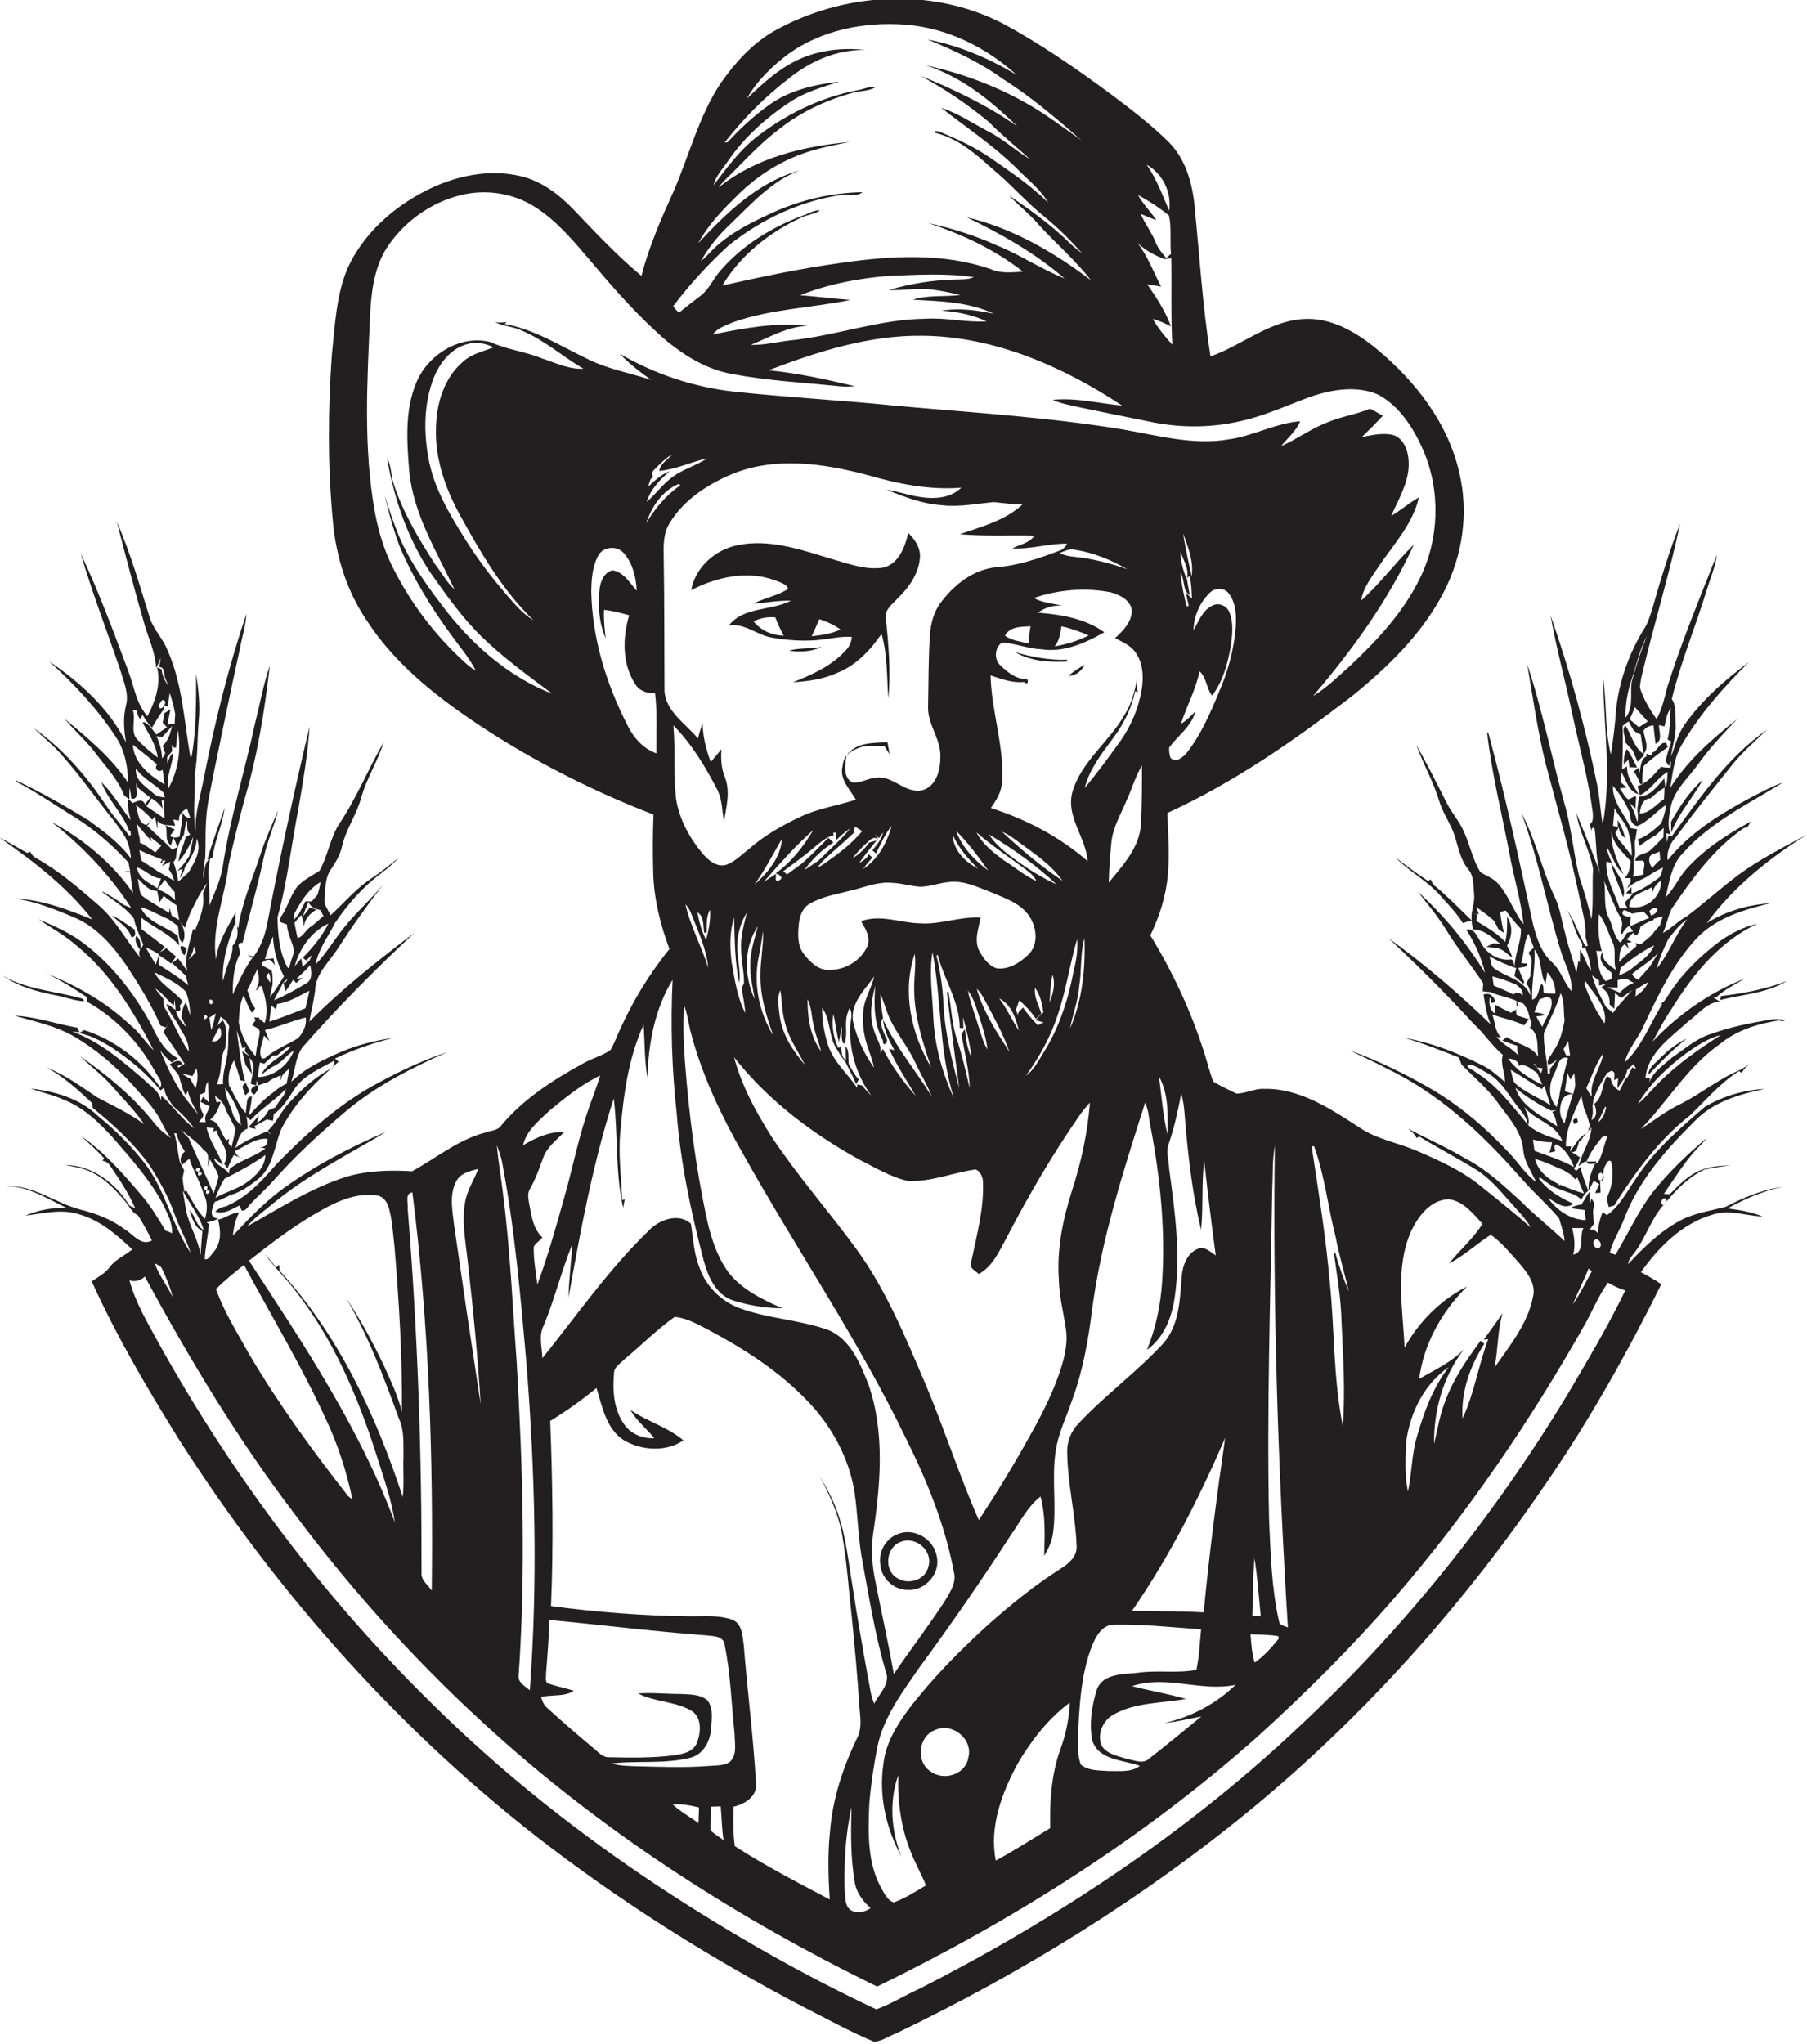 <?xml version="1.0" encoding="utf-8"?>
<!-- Generator: Adobe Illustrator 19.2.0, SVG Export Plug-In . SVG Version: 6.00 Build 0)  -->
<svg version="1.1" id="Layer_1" xmlns="http://www.w3.org/2000/svg" xmlns:xlink="http://www.w3.org/1999/xlink" x="0px" y="0px"
	 viewBox="0 0 691 781.6" enable-background="new 0 0 691 781.6" xml:space="preserve">
<g>
	<path fill="#231F20" d="M608.5,319.5c-0.1,0.2-0.1,0.4-0.2,0.5C608.4,319.9,608.4,319.7,608.5,319.5z"/>
	<path fill="#231F20" d="M323.8,288.8C323.8,288.8,323.8,288.8,323.8,288.8C323.8,288.8,323.8,288.8,323.8,288.8
		C323.8,288.8,323.8,288.8,323.8,288.8z"/>
	<path fill="#231F20" d="M608.8,317.9c-0.1,0.5-0.2,1.1-0.3,1.5C608.6,318.9,608.7,318.4,608.8,317.9z"/>
	<path fill="#231F20" d="M657.5,399.4c6.5-5.4,14.8-8,23-9.2c0.7,0.4,1.5,0.4,2.2-0.1c-1.9-0.4-3.7-0.5-5.6-0.2
		c-7.7,1.3-15.4,2.8-22.8,5.5c-5.7,1.7-10.1,5.8-14.9,9c-3.2,2.9-7.3,5.4-8.8,9.7c0.1-0.5,0.3-1.4,0.4-1.9c-0.4,0-1.3,0.2-1.8,0.2
		c0.8-9.8,9.8-15.7,16.4-21.8c3.8-2.7,7-7.2,12-7.6c-1-0.6-2-1.3-2.9-1.9l1.6,0.3c3.1-3,7.1-4.8,10.7-7.1c-13.3,5.3-25.2,13.6-35,24
		c2.4-4.6,4.9-9.1,7.8-13.4c8-12.8,18.2-25.2,32.2-31.6c-5.2,1.1-10,3.6-14.3,6.6c-7.5,5.7-14.4,12.3-19.5,20.3
		c-1.1,1.5-1.9,3.6-4,3.9c0.4,0,1.2-0.2,1.5-0.2c-4.7,7.5-7.8,16.3-14.4,22.4c1.3-5.3,5.2-9.2,7.3-14.1
		c5.6-11.9,11.4-24.1,20.6-33.8c7.4-7.5,17.9-10.6,27.8-13c-8.5,0.6-17.1,3-24.3,7.6c10.1-13.8,23.7-24.7,38.1-33.7
		c-8.8,4.7-17.7,9.2-25.8,15.1c-6.8,5.1-13.1,10.8-19.8,15.9c-3.4,1.8-6,4.7-9.3,6.5c1.4-3,1.9-6.3,3.3-9.2
		c7.7-11.3,15.9-22.8,27.3-30.7c0.5-0.3,1.1-0.5,1.7-0.5c0.4-0.7,0.8-1.4,1.3-2.2c-9,4.8-17.7,10.5-24.6,18.1c-3,3.4-4.8,7.7-8,10.9
		c1.5-5.9,2.2-12.5,6.7-17c10.5-11.8,25-18.8,38.3-27c-4.3,1.5-8.3,3.7-12.4,5.8c-11.8,6.3-23.4,13.5-31.8,24
		c-0.4-3.3,0.9-6.5,3.2-8.9c6.7-9.2,13.9-18.1,21-27c4.1-5.2,9.1-9.6,13.9-14.1c-15.1,10.5-25.6,25.9-36.3,40.5l-1.5,0.1
		c-0.2,0.8-0.4,1.7-0.6,2.5c-0.1-1.2-0.1-2.3-0.2-3.5l1.7,0.6c-1.5-3.4-0.6-7.2,0-10.7c1.4-6.4,6.5-10.8,10.2-15.9
		c4.5-6.3,9.8-12,15.2-17.6c-9.6,7.6-19,15.8-25.6,26.3c1-5.6,1.4-11.6,4.5-16.6c6.9-11.8,16-22,25.6-31.5
		c-9.3,6.9-18.2,14.7-24.8,24.2c-2.5,3.6-3.4,7.9-5,11.9c0.5-4.1,2-8,1.8-12.2c-0.2-3.3,0.4-6.9-1.5-9.8c3.5-14.4,9.2-28,13.5-42.1
		c1.3-4.3,3.2-8.5,3.7-13c-6.6,16.8-13.6,33.5-19,50.8c-1,4.1-2,8.3-4,12c-2.7-3.7-5-7.7-6.4-12c0.1-2.1,0.6-4.2,1.1-6.2
		c4.5-18.9,10.3-37.6,14.3-56.7c-4.1,10.5-7.4,21.3-10.5,32.2c-0.8,2.5-1.5,5.1-2.8,7.4c-6.7,10.6-10.9,23-11.5,35.5
		c-0.4,4.4-1,8.9-1.7,13.3c-2.4-9.6-1.5-19.6-3-29.3c0.3,18.7,3.3,37.5-0.1,56.1c-0.9-5-1.1-10-2.1-15
		c-4.5-22.1-10.5-43.9-17.9-65.1c2.3,12.9,5.8,25.6,8.5,38.5c2.6,12.2,6,24.2,7.6,36.5c0.2,1.3,0.2,2.7-0.1,4
		c-0.3,0.3-0.8,0.9-1,1.2c0.4,0.8,0.6,1.7,0.5,2.6c0.2-1,0.5-1.9,1.4-1.2c0.8,6.2,0.3,12.6,2.6,18.5c-3-8.2-6.2-16.3-9.6-24.3
		c1.2,7.3,5.1,14,6.4,21.3c-0.4,6.4,0.2,12.8-0.6,19.2c-1.3-5.5-2.9-10.9-4.7-16.3c-2.3-9.3-3-18.9-5.7-28.1
		c-4.9-17.6-8.4-35.7-14.2-53.1c2.2,12.8,4,25.6,7.1,38.2c4.5,17,9.4,33.8,12.9,51c1,5,2.6,9.9,2.3,15c0.3,1.2,0.6,2.4,0.9,3.5
		c-0.2,0-0.7,0.1-0.9,0.2c-2.6-4.5-4-9.7-7.1-14c2.5,4.1,3,9.1,5.9,13c0,0.4-0.1,1.1-0.1,1.5l1.1-0.1c1.3,2.9,2,5.9,2.4,9
		c-1.9-2.4-2.5-5.6-4.3-8.1c0,1.2,0,3.7-0.1,4.9l-0.5-0.8c-0.3,1.6-0.5,3.2-0.8,4.9c-1.1-5.2-3.2-10.2-4.3-15.4
		c-1.3-4.4-1.8-9-3.7-13.2c-5.1-10.6-7.4-22.3-13-32.7c6.4,17.2,9.7,35.3,15.1,52.9c1.5,5,4.5,9.8,4,15.2c-2.9-3.3-4-7.9-7.3-10.9
		c-4.2-3.7-5.9-9.2-7.3-14.4c-5.3-24.6-10.6-49.3-17.2-73.6l-0.4,0.1c1.7,15.3,5.5,30.4,8.4,45.5c1.6,9.3,4.5,18.3,5.5,27.7
		c-4-5-5.8-11.6-10.4-16.2c-1.8-1.6-4.1-2.4-6.1-3.7c-3-4.8-4-10.6-6.4-15.7c-1.7-3.8-4.5-6.9-6.4-10.6c-3.8-7.5-7.5-15-11.7-22.3
		c2.6,7.2,6.5,13.9,8.7,21.2c1.4,4.9,4.6,9,6.1,13.9c1.3,4.2,2.1,8.7,4.9,12.2c2.4,2.7,2.1,6.4,2.4,9.8c0.4,3.4-1.4,6.7-0.9,10
		c-4.5-4.3-8.8-8.8-13.6-12.8c-1.1-0.7-1.6-1.8-2.1-2.9c-0.3,0.1-0.7,0.4-1,0.6c-4.3-2.8-8.4-5.9-12.5-9c5.3,5.4,12.2,8.9,17.2,14.6
		c3,3.4,6.2,6.6,8.6,10.5c1.1-0.4,2.2-0.7,3.3-1c0,0.1,0,0.2,0.1,0.4c0,1,0.3,2,0.6,3c4.1,0.1,7.3,3.1,10.4,5.6
		c-0.7-0.1-2-0.2-2.6-0.3c-0.7,0.3-2.1,1-2.8,1.4c2.2,0.3,4.6,0.1,6.5,1.5c1.2,0.7,2.1,1.9,3.4,2.5c-0.5-1.6-1.3-3.1-2-4.5
		c2-3.5,2.3-7.6,0-11c0.1,3.2,0.1,6.5-0.7,9.6c-3.1-3.4-7.1-5.6-11-8c0-0.6,0.1-1.9,0.2-2.6c-0.3,0-0.9-0.1-1.2-0.2l1.9,0.2
		c-0.2-0.7-0.7-2-1-2.7c2.4,1.6,4.7,3.3,6.8,5.2c0.6,1,1.1,2.1,1.7,3.2c0.7,0.5,1.4,1,2.2,1.5c-0.8-2.6-1.2-5.3-1.5-8
		c0.5-0.2,1.6-0.5,2.1-0.6c1.8,2.5,3.7,4.8,5.8,7c0.2,4.9-2.3,9.4-2.4,14.3c-0.2-0.8-0.5-1.6-0.8-2.3l-0.6-0.3
		c-4.8,0.7-9.6-2.4-11.6-6.7c-1.3-2-2.5-5.5-5.5-4.7c3.3,5.1,5.8,10.7,7.2,16.6c-7-11.5-15.7-22-25.7-31.1c4,5.1,8.1,10,11.4,15.5
		c4.2,6.8,9.3,12.9,13.6,19.6c-0.1,0.8-0.2,2.3-0.2,3c1,0.1,2,0.2,3,0.3c3.2,1.5,6.7,1.9,9.8,3.3c0.1,0.5,0.2,1.5,0.2,2.1
		c0.2,0,0.6,0.1,0.8,0.2l-0.8-2.1c0.7,0.2,2,0.7,2.7,1c0.4,0.6,1.1,1.9,1.5,2.5c0.3,1,0.6,2.1,0.8,3.1c0.7,1.1,1,2.4,0,3.5
		c3.7,2.4,2.7,7.4,3.2,11.1c-2.6-4.3-8.1-4.7-11.9-7.5c-0.6,0.4-1.2,0.8-1.8,1.3c1.9,0.7,3.8,1.5,5.7,2c-0.1,1.3,0.1,2.5,0.5,3.7
		c-1.1-1-2.2-2-3.4-2.9c-1.9-1.1-3.5-2.6-5.1-4.1l1.8,0.1c-2.5-2.4-2.1-5.8-3.4-8.8c4,1.6,8.4,2.2,12.2,4.2c0.6-0.8,1.2-1.5,1.9-2.3
		c-1.6-0.5-3.2-1-4.7-1.5c-0.1-0.5-0.3-1.6-0.3-2.1l0.8-0.6c-0.9,0.5-1.8,1.1-2.7,1.7c-2.1-1-4.2-2-6.2-3.2
		c-0.1,1.2,0.1,2.4-0.1,3.5c-1.9-1.6-2.2-4-1.8-6.3c0.2,0.6,0.6,1.7,0.7,2.3c2.5-0.2,0.6-2.9-0.9-3.4c-0.7-0.2-1.5-0.1-2.2,0.1
		c0.6,3.9,1.2,7.8,2.7,11.4c-12.2-11.8-25.2-23-39-32.9c11.2,10.5,22.1,21.3,32.5,32.7c4.1,3.7,7,8.4,11.2,11.9
		c-1.1,3.4,0.9,6.9,0.8,10.4c-2.7-2.4-5.5-4.9-8.8-6.5c-9.4-4.7-19.3-8.6-29.7-10.4c7.1,2,14,4.8,20.9,7.5c0.3,0.9,0.7,1.8,1,2.7
		c4.8,4.9,10.1,9.3,14.1,14.9c3.9,5.4,8.9,10.7,9.5,17.7c0.3,4.5,3.1,8.2,4.9,12.3c-4.1-3-6.8-7.5-10.3-11.1
		c-9-9.7-19.3-18.5-30.9-25.1c-9.6-5.5-19.6-10.3-29.9-14.1c4.6,2.4,9.4,4.4,14,6.9c16.5,7.9,30.7,19.8,43.2,33
		c5.1,5.2,9.6,10.9,14.9,16c2.6,2.7,5.4,5.4,7.8,8.3c0.8,2.9,1.9,5.7,2.1,8.7c-5.4-5.2-11.4-9.8-16.7-15.2
		c-6.5-5.9-13-12.1-20.9-16.2c-7.2-4.3-14.9-7.7-22.3-11.6c1.3,1,2.6,2.1,3.3,3.6c0.3-0.1,0.7-0.4,1-0.6c7,4.3,14.3,8.1,21.3,12.4
		c5.1,3,9,7.6,12.9,12c2.9,3.4,6.2,6.5,8.5,10.4c-6.2-5.4-12.6-10.6-19-15.7c-7.3-6-16-9.9-24.6-13.6c-7.2-3.1-15.3-4.4-21.9-8.9
		c-11-7.1-22.9-15.1-36.5-14.8c-3.6-0.2-7,1.8-10.6,1.8c-2.9-1.4-5.8-2.8-8.6-4.4c-1-1.6-1.3-3.5-1.9-5.2c-5-17.9-12.7-35-22.4-50.9
		c3.5-7.3,6-15.1,6.7-23.2c0.7-7.9,0.1-15.8-0.2-23.6c25.4-11.6,48.5-27.7,70.5-44.6c13.8-11.2,27-23.9,35.2-39.9
		c7.3-14,9.6-30.5,5.9-45.8c-4.3-18.9-16.8-34.9-31.5-47.1c-7.9-6.5-17.5-12.2-28.1-11.5c-13.2,0.8-23.5,10.1-35.5,14.3
		c-3-19.1-4.2-38.4-6.1-57.7c-0.9-8.8-3.5-18-10-24.4c-6.8-6.7-14.4-12.5-22-18.2c-13.3-9.8-26.9-19.3-41.5-27.1
		c-27.2-14-61.2-11.8-87.5,3.1c-8.3,4.8-14.8,12.1-20.2,19.8c-8.3,12.5-12,27.4-17.9,41.1c-4.8,10.6-9.5,21.3-12.4,32.6
		c-9.4-7.8-17.7-16.7-26.1-25.5c-5.5-5.7-12.1-10.7-19.9-12.6c-12.4-3-25.5-0.1-36.6,5.6c-12.5,6.4-23.7,16.4-29.7,29.4
		c-4.5,10.5-4.9,22.2-6.1,33.4c-1.5,21.2-1.6,42.5,0.4,63.6c1.2,13.4,5.3,26.6,12.9,37.8c12.1,18.7,30.4,32.1,48.9,43.9
		c19.2,12.1,39.6,22.2,60.8,30.4c-0.3,7.5-0.3,14.9-0.1,22.4c0.3,9.9,2.7,19.7,6.2,29c-7.4,9.2-13.6,19.2-18.5,29.9
		c-1.4,2.9-2.4,6-4.1,8.8c-3.1,2.1-6.9,3.1-10.1,4.9c-11.9,6.5-23.6,14-32.2,24.6c-1.5,1.3-3.7,1.3-5.5,2
		c-10.4,2.7-18.8,9.8-28,14.8c-8.4-0.5-17-0.3-25.1,2.1c-13.6,4.3-25.7,12.1-38,19c2.9-3.5,6.8-6.1,10.2-9
		c13.1-10.8,28.5-18.5,43-27.2c-13.8,5.9-27.2,12.9-39.4,21.7c-7.1,5.2-13.2,11.6-19.2,18c0.2-3.1,1-6,2.3-8.8c-2.9,0-5.2,2.2-8,2.7
		c1.1,4.2,1.3,8.9-1.7,12.4c-1,0.9-1.8,3.2-3.4,2.7c0.2-4.5,1.3-8.9,1.6-13.4l-0.9-0.7c1.6-0.1,3.1-0.7,4.6-1.4
		c-4.2-0.2-2.3-4.1-1.5-6.4c2.8-0.7,5.1-2.5,7.9-3.2c1-0.5,2-1,3.1-1.5c2.1-1.4,4.3-2.8,6.2-4.5c5.3-4.8,5.7-12.5,8.3-18.7
		c5.2-10.1,13.4-18.3,21.9-25.7c-0.5-0.4-0.9-0.8-1.4-1.2c7.2-3.4,14.8-6.1,22.5-7.9c-6.9,0.9-13.8,2.7-20.3,5.4
		c-6.7,3-13.6,6.1-18.9,11.4c1.5-4.3,1.5-9.1,4.1-13c13.5-15.4,28-30,43-44c-14,10.6-27.8,21.5-40.2,34c0.7-4,1.7-7.9,2.2-11.9
		c0.2-6.6,5.6-11.1,8.9-16.4c5.4-8.4,11.2-16.4,17.2-24.3c-4.4,5.5-9.7,10.1-14.1,15.5c-4.2,4.8-7.3,10.6-11.8,15.2
		c1-5.8,4.8-10.5,7.3-15.7c4.9-7.2,10.7-13.9,17.7-19.1c2.5-1.9,4.9-3.9,7-6.2c-3.8,3.2-7.7,6.2-11.8,8.9
		c-5.4,3.8-9.6,8.9-14.5,13.3c-0.8-2-2.6-3.9-2.3-6.2c0.4-3.8,0.1-8.1,2.5-11.4c1.8-2.7,3.5-5.5,4.2-8.7c1.5-6.7,5.7-12.3,7.4-18.9
		c2.1-7.3,6.3-13.8,8.6-21.1c-6,10.4-10.5,21.7-17.3,31.7c-3.3,5.5-4.2,12-7.3,17.6c-3,2-6.4,3.5-8.7,6.3c-2.4,3.2-3.4,7.2-5.6,10.6
		c-0.7,0.8-0.8,1.7-0.7,2.7c0.6,0.2,1.9,0.7,2.5,0.9c0.2,3.6,2.2,6.8,2.8,10.2c-0.5,2.1-1.4,4.1-1.9,6.3l-0.5,0.2
		c-3.3-5.8-3.8-12.8-4-19.3c3.8-13.6,5.3-27.7,8-41.5c1.8-10.5,3.6-21,4.3-31.6c-6,25.2-11.5,50.6-16.3,76c-0.9,4.3-2.5,8.5-5.1,12
		c-0.6-0.2-1.7-0.4-2.3-0.6c0.5,0.3,1.4,0.8,1.8,1.1c-3.1,4.3-5.3,9.2-7.5,14c0-5,0.3-10,2.3-14.6c1.7-1.9-2-5.1,1.5-5.2
		c2.6-10.9,5.8-21.7,8.1-32.7c1.3-6.1,4-11.9,5.5-18c-2.2,5.3-4.7,10.6-6.5,16.1c-3.1,9.7-7.4,19-8.8,29.1c-1.4-1.9-1.1-4.2-0.9-6.3
		c-3,5.8-6.9,11.4-7.6,18.2c-1.8-12.4,3.5-24,4.8-36.1c1.8-8.4,3.9-16.8,6.1-25.1c5-16.7,7.7-34,9.7-51.2
		c-2.5,7.3-3.8,14.8-5.7,22.3c-3.9,18.2-9.5,36-12.3,54.5c-0.8,5.3-3.2,10.2-5.2,15.2c0.6-6.2-1.2-12.4,0.5-18.5
		c-2.5,2-2.3,5.2-2.7,8c-0.2-2.7,0.3-5.4,0.7-8.1c0.2-4.7,0-9.4,0.3-14.1c0.3-6.1,1.8-12,2.9-18c3.3-15.9,6.5-31.7,10-47.5
		c0.8-4.5,2.3-8.9,2.5-13.5c-6.8,20.3-12,41.1-16.1,62.1c-1.3,7-3.6,13.9-3.3,21c-1.2-7.3,0-14.7-0.3-22c1.2-6.7,0.9-13.5,1.5-20.2
		c0.6-6.1-0.1-12.1-1-18.1c0,10.6,0.1,21.2-1.7,31.6l-0.5,0.3c-2.4-13.8-3-28.1-8.8-41c-1.7-4.3-5.1-7.6-6.6-11.9
		c-3.9-12.4-7.4-25-12.7-37c3.4,13.1,6.8,26.3,10.6,39.3c1.6,5.5,4.2,10.8,4.4,16.6c0.7-1.3,1.2-2.7,1.8-4c-0.2,1.2-0.4,2.4-0.6,3.6
		c2.3,0,1.7,2.8,2.3,4.3c0.5,1.1,0.9,2.1,1.4,3.2c-1.3-2-2.7-4.1-2.7-6.6c-0.5-0.2-1.4-0.6-1.8-0.8c1.5,6.6-0.7,12.9-3.7,18.7
		c-4.3-4.8-5.1-11.4-7.3-17.2c-5.7-15.2-11.3-30.4-18.2-45c4.4,15.1,10.1,29.8,15.2,44.8c1.2,4.3,3.3,8.7,2.1,13.2
		c-1.2,4.7-0.8,9.5,0,14.2c-6.5-13-17.6-23-29.4-31c9.6,8.7,18.6,18.3,25.7,29.2c3.3,5.1,4.4,11.2,4.5,17.2
		c-6.4-9.6-15.4-17.1-24.3-24.4c4,4.7,8.7,8.8,12.3,13.7c3.8,5,8.3,9.7,10.5,15.6c0.5,0.4,1.5,1.2,2,1.5c0-1.1,0-3.3,0-4.4
		c0.4,1.3,0.6,2.7,0.7,4.1c3.4,0.6,1.5-3.9,2-5.9c0.1,0.4,0.4,1.3,0.5,1.7c1.6,1.3,3.1,2.6,4.8,3.8c-0.7,0.9-1.4,1.7-2,2.6
		c-1.2-2.6-3.2-1-4.8-0.5c-0.5-0.4-1.6-2.1-1.8-0.6c-0.1,2.4,0.5,4.8,1.1,7.2c-3.7-4.9-6.8-10.3-11.2-14.6
		c2.4,6.8,8.1,11.8,10.6,18.6l0.5,0c0,0.4,0.1,1.2,0.2,1.6l-0.8,0.2c-2.7-4-6.1-7.4-8.7-11.5c-7.5-11.2-16.5-21.7-27.6-29.5
		c3.5,3.5,7.5,6.5,10.7,10.3c7.1,8,13.2,16.8,19.9,25.1c1.7,2.3,3.5,4.6,4.8,7.2c1,2.3,1.5,4.7,1.7,7.2
		c-4.4-5.9-10.3-10.3-16.2-14.6c-9-5.5-18.1-10.7-27.6-15.2l-0.1,0.4c7.6,3.9,14.6,8.8,21.9,13.3c7.9,4.8,14.8,10.9,21.1,17.7
		c0.1,0.8,0.4,2.5,0.6,3.3l-2,0c0.7,0.2,1.3,0.4,2,0.5c0.3,2.6,0.7,5.2,1.1,7.8c-8-11.5-19-20.6-31.2-27.2
		c11.8,9.2,22.3,20.3,30.5,32.9c-0.8-0.3-2.4-1-3.1-1.3c-2.5-2-5.3-3.5-8-5.1c0.1,0.2,0.4,0.6,0.5,0.7c4,3,8.5,5.6,11.6,9.7
		c0.7,3.5,2.3,6.7,3.6,10c-0.2,0.5-0.7,1.4-1,1.8c0.1-1.8-0.1-4.1-1.7-5.1c-0.8,1.8,0.4,3.9,1.5,5.3c-0.6,0.9-0.5,2,0.2,3.2
		c-5.6-6.8-9.7-14.9-16.5-20.6c-7.4-6.4-14.8-12.8-23.4-17.6c-1.1-0.5-1.8-1.5-2.4-2.5c-0.3,0.1-0.8,0.3-1,0.5
		c-3.6-1.9-7-4.1-10.7-5.9c13,9,25.7,18.8,35.5,31.3c-9.4-3.8-19.1-7.5-29.4-8c7.8,1.2,15.1,4.1,22.4,7.2
		c8.5,3.5,14.8,10.8,19.9,18.2c4.9,7.4,9.6,15,13.2,23.2c0.5,0.2,1.5,0.5,2,0.7c0.4-0.6,1.1-1.8,1.4-2.4c-0.7,1.4-1.5,2.8-2.3,4.2
		c2.7,4,5.5,8,8.1,12.1c-0.8,0.5-1.6,1-2.4,1.5l-0.3-0.7l1.9-0.6c-1-2.5-3.5-0.8-4.9,0c1.2,1.3,2.3,2.7,3.4,4.1
		c0.9,2.6,1.3,5.5,2.8,7.9l0.7-2c0.7,3.4,2.5,6.4,4.1,9.4c-1.4-1.8-2.8-3.7-4.2-5.4c-4.6-5.8-7.6-12.7-10.5-19.4
		c1.3,1.7,2.8,3.4,4.5,4.7c0.6-0.4,1.8-1.2,2.3-1.6c-4.9-2.6-7.7-7.5-9.9-12.4c-6.3-11.7-14.6-22.7-25.2-30.9
		c-5.4-4.3-11.7-7.2-18.1-9.8c4.9,3.3,10.1,6.1,14.6,10.1c13,10.6,21.8,25.3,29.4,40c-3.3-3.2-5.6-7.2-9.3-10
		c-9.1-8.6-20.1-14.7-31.6-19.4c5.3,2.6,10.4,5.7,15.3,9c0,0.4,0,1.3,0,1.7c11.1,6.2,20.1,15.7,26.2,26.9c0.9,1.9,3.1,3.8,1.9,6
		c-6.9-10.2-17.3-18.2-29.1-22c-0.7,0.4-1.3,0.8-2,1.2c4.5,0.7,8.5,3.1,12.3,5.3c7,4.7,13.6,10,18.9,16.6c0.5-0.4,0.9-0.7,1.4-1.1
		c0.1,2.8,2,4.9,3.4,7.1c3,2.5,5.8,5.4,8.1,8.5c-4.8-3.5-8.1-8.6-12.6-12.5c0,0.5-0.1,1.5-0.1,2c-0.5-3.7-4.2-5.7-6.6-8.2
		c-8.3-7.1-16.8-14.5-27.3-18.3l2.7,0.2c-0.2-0.4-0.6-1.3-0.8-1.7c-8-1.4-15.9-4.2-24-4.6c7.8,2.3,15.9,3.9,23,8.1
		c7.9,4.7,15.1,10.7,21.3,17.5c4.4,5,9.4,9.7,12.2,15.8c0.9,1.9,2,3.7,3.3,5.4c-2.3-1.5-4.4-3.3-6.2-5.5c-8-10.1-18-18.5-28.6-25.8
		c4.2,4,8.8,7.4,12.6,11.8c4,4.7,8.5,9,11.9,14.2c-5.5-4.1-11.8-7-17.8-10.2c-6.3-4.2-12.4-8.7-19.5-11.5c6.5,3.5,12,8.5,17.4,13.6
		c0.1,0.5,0.2,1.4,0.3,1.9c8,6.5,15.7,13.5,21.7,21.9c3.7,5.8,7.1,11.8,9.4,18.3c1.8,5.2,4.6,9.9,6.3,15.2
		c-7.1-10.6-9.5-23.5-17.2-33.8c-5.3-6.9-11.5-13.1-18.3-18.6c-6.8-6.6-16.4-9.4-25.6-10.4c4.2,1.5,8.6,2.4,12.7,4.3
		c7.9,3.1,14,9.2,19.6,15.5c6.7,7.8,13.6,15.5,18.4,24.7c1.6,3.4,3.5,6.9,3.3,10.8c-0.6-0.3-1.9-0.8-2.5-1
		c-2.9-4.8-5.8-9.7-9.5-13.9c-6.9-8.1-14-16.2-22.8-22.3c3,2.8,6.1,5.5,8.8,8.5c-0.2,0.3-0.5,0.8-0.6,1c1.3,0.2,2.3,0.8,3,2
		c3.5,5.1,7,10.4,9.5,16.1c-0.6-0.2-1.7-0.7-2.2-1c-5.2-8.5-14.2-15.4-24.5-15.5c2.8,0.6,5.8,1,8.5,2.1c5.7,2.2,10,6.7,13.9,11.2
		c1.8,2,2.9,4.8,5.4,6c2,3.1,3.7,6.3,5.3,9.6c-4.1,2.2-7-2.2-10.1-4.1c-5-3.8-11-6.2-17.1-7.7c-9.8-2.5-18.3-9.7-28.8-9
		c8.5-0.1,15.9,4.7,23.3,8.3c-5.4-0.1-10.8,0.8-15.7,3c6.9-0.9,14.2-2.8,21-0.4c7.8,2.3,14.1,7.8,19.9,13.3
		c-2.9,2.4-6.7,3.9-8.9,7.1c-1.7,2.2-4.3,3.5-6.6,5.1c9.5,21.1,21.3,41.1,33.5,60.7c38,59.5,85.7,113,142,155.8
		c30.3,23,62.7,43.2,96.3,60.8c9.1,4.6,18,9.6,27.4,13.5c3-0.2,5.8-2.3,8.6-3.3c48.4-23.3,94.5-51.8,136-86
		c43.5-35.9,81.3-78.5,112.9-125.1c16.4-23.9,30.6-49.3,43.5-75.3c-2.5-1.7-5.1-3.2-7.8-4.6c6.8-9.6,15.8-18.7,27.4-22
		c6.3-2.2,12.8,0.5,19.1,0.7c-4.3-1.8-8.9-2.5-13.4-3.1c6.6-3.6,13.6-6.7,21-8.2c-7.7,1-14.9,4.1-21.7,7.6c-5.7,1.5-11.6,2.3-16.9,5
		c-7.9,4.1-14.4,10.5-20.4,16.9c0.2-2.1,1.9-3.5,3-5.1c4.1-5.8,6.1-12.9,11.1-18.1c4.2-5.2,9-10.1,15.2-13c3.3-0.7,6.5-1.1,9.8-1.6
		c-4.2,0.2-8.5,0.5-12.3,2.3c-4.3,2-7.6,5.5-10.9,8.8c-0.6,0-1.7-0.1-2.2-0.2c4.6-6.6,8.7-13.6,14.6-19.2c0.6-0.7,1.2-1.4,1.7-2.1
		c-7.5,6.4-14.7,13.2-20.8,21c-5.5,7.3-9.3,15.7-14,23.6c-0.6-0.2-1.7-0.5-2.2-0.7c1.1-4.6,3.8-8.5,5.5-13
		c5.5-14.7,16.2-26.7,27.2-37.6c7-7.2,17-10.1,26.6-12.1c-8,0.4-16.1,2.8-23,6.9c-9.5,8.2-19.2,16.5-26.1,27.1
		c-3.5,4.9-6.2,10.7-11.3,14.3c-0.4-0.3-1.2-0.9-1.7-1.2c-0.9,2.6-1.7,5.3-1.7,8.1c-0.9-0.9-1.9-1.8-3.3-1.2
		c0.5-0.8,1.1-1.5,1.7-2.3c-0.1-1.6-0.2-3.2-0.3-4.8c0.1-0.8,0.4-2.4,0.5-3.2c-0.4-0.6-0.7-1.2-1.1-1.8l-0.6,2
		c-0.1-1.1-0.2-3.4-0.2-4.5c-1.1,1.5-2,3.2-3,4.8c-1.5,0.2-3,0.6-4.3,1.4c1.8,0.3,3.7,0.5,5.5,0.7c0.1,1.3,0.3,2.6,0.4,3.9
		c-5.9-0.2-11.1-3.8-14.4-8.5c3,1.7,6.3,4.8,9.7,2.2c-5-2.2-9.9-5.1-13.2-9.6l0.4-0.5c2.4,1.9,4.9,3.8,7.9,4.7
		c2.7,1.2,5.9,1.6,7.9,3.9c0.7-1.3,1.4-2.6,2.7-3.4c-1.1-3-2.4-6-3-9.2c-0.4,0.4-1.2,1.2-1.7,1.6c-0.3-0.3-0.5-0.7-0.8-1
		c1.1-1.2,1.7-2.7,2.3-4.2c-1.3-0.9-2.5-1.7-3.9-2.4c2.9,1.5,2.9-2.2,3.7-4l0.5,0c1.2-1.8,2.5-3.5,4.1-5c-0.2,3.7-2,7-3.4,10.3
		c-0.5,1.5-1.1,3-1.6,4.5c0.8-0.6,1.6-1.2,2.5-1.8c1.1,0,3.3,0,4.4-0.1c-1.9,3.4-3.2,7.2-3,11.2c0.5-1,1.5-2.9,2-3.8
		c0.7,0.5,1.4,0.9,2.1,1.4c-0.4,0.8-1.2,2.5-1.6,3.3c0.5,0,1.5,0,2.1-0.1c-0.1-1.4-0.1-2.8-0.2-4.2c1.8-1.5,0.8-3.9,1.8-5.8
		c0.5-0.8,1.1-2.9,2.4-2c1.1,4.3,0.6,9-1.2,13c-0.7,1.5,0,3,0.3,4.5l2.1-0.6c8-12.7,17-25.1,28.9-34.4c6.1-5.8,11.6-12.5,18.8-17
		c0.3,0.2,0.8,0.5,1.1,0.6c0.8-1.4,1.9-2.6,3.2-3.5c-1.2,0.8-2.3,1.5-3.5,2.3c-8.2,3.3-15.1,9.1-23,13.1c-5.5,2.6-10.3,6.4-15.4,9.7
		C637.5,421.6,645.1,408.1,657.5,399.4z M635.9,458.4c1-0.4,1.5,0,1.4,1.2c-0.3,0.3-0.9,1-1.2,1.3
		C635.1,460.5,635,459.6,635.9,458.4z M539.5,471.1c2.7-5.9,7.5-12.3,14.5-12.5c5.6,0.7,9.3,5.5,12.9,9.4c-3.5,5.7-8.7,10-12.8,15.2
		c5.8-3,10.5-7.5,16-11c4.2,3,7.5,7.1,10.9,10.9c3,3.5,6.5,7.9,5.2,12.9c-2,10.3-8.9,18.6-14.7,27c1.4-6.9,1.1-14,3.1-20.8
		c-2.4,3.4-4.8,6.8-7.2,10.1c0.4,0,1.3-0.1,1.7-0.2c-3.7,9.9-5.3,20.6-9.8,30.3c-0.7-10.1,2.9-20.1,8.3-28.5c-0.5-0.4-1-0.8-1.4-1.2
		c-5.3,7.2-10.4,14.6-13.5,23c-2.1,5.3-3,10.9-4.3,16.5c-0.2-12.8,3.5-26,11.4-36.2c-4.8,5-11.2,7.9-17.1,11.3
		c1.7-13.3,8.7-25.9,18.3-35.3c-10.1,5.1-18.5,13.5-23.9,23.4C536.5,500.8,533.4,485.1,539.5,471.1z M541.8,549.5
		c-2,6.8-1.9,14-3.4,20.9c-1.3-6.4-1-13-0.6-19.5c1.5-10.9,7-21.8,16.2-28.1C547.9,530.7,544.5,540.1,541.8,549.5z M502.5,438.3
		c4.1,11.3,5.3,23.3,8.3,34.9c1.3,7,3.4,13.8,5,20.7c-2-4.8-3.8-9.6-5.1-14.6l-0.6,0c1.2,8.6,2.7,17.2,2.9,25.8
		c0.6,13.4,1.5,26.8,0.5,40.2c-3.7-18.2-3.1-36.8-5-55.1c-1.5-17.3-4.3-34.5-6.9-51.7C501.8,438.4,502.3,438.3,502.5,438.3z
		 M486.5,455.1c0.3-5.7,0-11.4,1-17c-0.8,61.5,1.2,123,5,184.3c-1.2-0.7-3.2-0.7-3.4-2.4c-2.9-12.8-3.2-25.9-3.8-38.9
		C484.4,539.1,485.8,497.1,486.5,455.1z M479.7,595.9c1.2,7.3,1.7,14.8,2.4,22.2c-1.1-0.1-2.2-0.1-3.2-0.2
		C479.2,610.5,479.1,603.2,479.7,595.9z M488.8,625.7c0.1,0.2,0.2,0.6,0.3,0.8c-2.7,3.4-5.7,6.8-9.3,9.3c-1.1-3.5-1.3-7.2-1.6-10.8
		C481.7,625.1,485.3,625.1,488.8,625.7z M459.4,656.4c-6.6,5.4-13.1,10.8-19.8,16c-2.4,2.4-5.6,0.8-8.4,0.3
		c-3.4-1.1-7.6-1.7-9.8-4.9c-2.1-4.3,0.3-9.9,4.4-12.1c8.4-4.8,18.4-4.3,27.7-6c-6.8-2-13.8-3.1-20.6-4.9c13-4.4,26.5,2.3,39.6-0.5
		c-7.5,7.3-17,12.3-27.2,14.6C450,658.5,454.6,657.3,459.4,656.4z M417.7,665.6c2.4,7.6,11.9,7.4,18.2,9.7c-3.3,2.6-7.8,1.9-11.8,2
		c-3.6-0.3-7.9,0-10.8-2.5c-1.2-3.1-1-6.5-1.1-9.8c0.5-11.9,1-24.1,5.3-35.4c1.5-3.7,3.9-8.3,8.5-8.3c11.1-0.2,22.2,1,33.3,1.8
		c-0.5,5.2-0.7,10.4-1.8,15.5c-7.4,1.4-15,0-22.5,1.1c-5.4,0.6-13,0.2-15.5,6.2C417.5,652.3,416.4,659.1,417.7,665.6z M468.5,549.9
		c-3.2,22.2-6.1,44.4-8.2,66.7c-9.1-0.5-18.3-0.4-27.4-0.6C447.2,595.3,458.6,572.8,468.5,549.9z M446.5,434
		c-1.8-7.3-2.3-14.9-3.3-22.3C447,418.4,446.5,426.5,446.5,434z M444.4,490.2c-0.6,8.9-2.4,17.7-5.8,26c6.5-4.6,9.5-12.4,10.6-20
		c2.4-16.3,0.1-32.9-2.1-49.1c-0.1-3.3-1.4-6.7-0.1-9.9c2.1-6.2,3.5-12.6,4.7-19c0.8,2.6,1.1,5.2,1.3,7.9
		c1.2,14.9,2.8,29.7,6.3,44.2c0.9-8.8,0.1-17.6,1.2-26.4c1.3,12.1,2.8,24.1,4.4,36.2c-2-1.3-4.3-3.7-6.9-2.5
		c-4.1,1.7-5.8,6.4-6.1,10.6c-0.7,8.8-0.9,18.7-7.2,25.7c-10.1,10.9-22.2,19.7-32.4,30.6c-2.7,2.8-4.3,6.8-4.2,10.7
		c0.1,12.1,3.2,24,3.6,36c0.3,4-3.1,6.8-6.1,8.7c-9.8,6.2-18.9,13.6-27.6,21.3c-11,10-21.5,20.6-30.5,32.4
		c-4.6,6.2-8.9,13.2-9.7,21.1c-1.8,12.2,1.1,24.6,6.9,35.3c-3.9-9.8-4.8-21.1-1.2-31.1c-0.3,9.9,1,19.9,4.7,29.1
		c1.7,4.4,4.1,8.6,5.9,13c-4,2.4-7.9,4.9-12.3,6.5c-2.7-0.8-3.9-4-5.2-6.2c-5-9.6-4.6-20.8-4.2-31.3c0.6-7.4,1.7-14.7,3.1-21.9
		c2.3-11.3,9.3-20.6,15.7-29.9c12.2-16.6,23.9-33.5,35.1-50.8c3.7-5.2,6.5-11.1,11.6-15.1c2,7.4,1.6,15.1,1.4,22.7
		c1.6-2.7,3-5.6,3.4-8.8c1.4-10.4-0.6-20.9,1-31.3c1-6.9,4.2-13.2,6.4-19.8c4-11,6.1-22.6,7.5-34.2c3.6-27.1,12-53.2,20.3-79.2
		c1.4,2.9,1.4,6.2,2.1,9.3C443.7,450.5,445.7,470.4,444.4,490.2z M401.6,699.1c-6.9,4.2-13.7,8.6-20.8,12.4
		c-2.6-13,2.4-26.1,8.5-37.3c5.2-8.8,11.6-17,19.8-23.1c-0.3,6.2-1.5,12.3-3.7,18.1C402,678.8,401.4,689,401.6,699.1z M370.3,672.1
		c-1,6.6-9.5,9.1-14.5,5.3c-5.7-3.7-4.6-13.5,1.8-15.8C364.1,658.5,372.2,665.1,370.3,672.1z M317.3,726.4
		c-12.3-6.5-24.7-12.9-36.3-20.4c-0.7-5-0.7-10.1-0.5-15.1c4.2-0.9,9.1-3.9,8.6-8.8c-1-17.8-3.3-35.4-4.7-53.1
		c-0.5-3.5-0.6-8.1-4.4-9.6c-5.4-1.9-11.2-1.2-16.8-1.3c-17.6-0.2-35.1-1.6-52.5-3.9c1-23.6,0.6-47.3-0.3-70.8
		c6.2-3.8,12.1-8,17.7-12.6c2.2,7.2,3.7,15.6,10.5,20c6.7,3.9,16.2,4.6,22.7,0c-6-5.1-13.8-7.2-20.2-11.6c2.3,4.2,6.2,7.1,9.1,10.8
		c-4.4,0.2-9-1.6-11.5-5.3c-4-5.6-4.5-12.8-3.9-19.4c-0.1-2.5,2.4-3.8,3.9-5.4c6.5-5.4,12.4-11.4,19.3-16.3
		c4.6,0.4,8.7,2.8,12.8,4.9c13.9,7.4,27.5,16.1,38.4,27.7c8.9,9.3,15.3,21.2,17.5,33.9c1.4,9.3,1.4,18.8,3.3,28.1
		c2.5,13.7,4.8,27.6,8.7,41c2,4.7-2.5,8.4-4.4,12.3c-0.7-1.7-1.2-3.4-1.5-5.2c-2.4-13-4.7-26-6.7-39.1c-1.7-9.7-2.5-19.7-5.9-29
		c-1.7-4.9-4.2-9.4-6.8-13.8c3.8,7.2,7.3,14.7,8.7,22.8c1.8,10.6,2.5,21.3,3.7,32c1.1,11,2.1,22,2.8,33.1c0.3,4.2,1.2,8.6-0.9,12.5
		c-5.4,11.2-9.3,23.1-10.3,35.5C316.5,708.8,316.7,717.6,317.3,726.4z M270.2,675.4c-8.4,0.6-16.8,0.3-25.2,0.1
		c-3.8-0.1-7.6-0.1-11.3-1.1c10-1.2,20.4,0.3,30.3-2.2c4.9-1.2,7.6-6.3,7.9-11c0.2-3.6,1-7.7-1.3-10.9c-2.9-2.5-7-2.3-10.5-2.5
		c-5.4,0-10.8-0.6-16.1-0.2c6.4,3.4,14.4,2.9,20.7,6.8c3.8,2.7,3.3,8.3,1.8,12.1c-1.4,3.6-5.6,4.3-9,4.8c-8.1,1-16.4,0.9-24.6,0.7
		c-2.6,0.1-4.3-2.2-6.1-3.6c-6-5-11.9-10.1-17.7-15.4c-1.2-1-1.7-2.5-2.2-4c4.1-1.1,8.9,0,12.5-2.4c-3.1-1.1-6.3-1.6-9.4-2.7
		c-1.8-0.3-1.1-2.5-1.2-3.7c0.5-6.9,1.1-13.8,1.3-20.7c20,1.9,40,4.4,60,5.9c2.6,0.3,6.6,0.2,7,3.6c2.3,11.2,2.6,22.7,3.8,34
		c0,3.7,1.2,8.4-2.1,11C276.3,675.4,273.2,675.1,270.2,675.4z M276.7,703.7c-1.7-1.2-3.4-2.3-5-3.7c-0.2-3,0.3-6.1,0.3-9.1
		c0.9,0,2.7-0.1,3.6-0.1C276,695.1,276,699.4,276.7,703.7z M267.3,691.2c-0.1,2-0.1,4-0.2,6c-3.3-2.5-7-4.4-9.9-7.2
		C260.6,689.8,264,690.4,267.3,691.2z M325.6,691.1c-0.2,9.7-0.4,19.4,1.3,29c0.7,3.9,3.2,7,6,9.6c-2.1,1.5-5.1,2.2-7.5,0.8
		c-2.5-1.6-2-5-2.4-7.5C322.7,712.4,323.3,701.6,325.6,691.1z M282,360.1c0.3-3.9,1.5-7.8,3.6-11.1c-1.1,4.6-2.5,9.2-2.2,14
		c0,4.4,1.2,8.7,1.1,13.1c-0.2,0.4-0.7,1.3-0.9,1.8c0.5,3.2,1.2,6.3,1.4,9.5c-3.1-5.9-4-12.7-5.2-19.2c-0.7-5.7-0.9-11.7,0.9-17.3
		c0.3,8.4,0.2,16.8,2,25C283.4,370.6,281.5,365.4,282,360.1z M318.6,318.5c0.3,0,0.8-0.1,1.1-0.2c0,0.7,0,2.2,0.1,2.9
		c1.7-1.6,3.4-3.1,5.3-4.4c-3.6,4.5-8.1,8.3-12.2,12.4c-1.8,1.2-3.5,2.4-5.3,3.5c3-4.2,6.8-7.8,11.1-10.5c-0.6-0.6-1.3-1.2-1.9-1.8
		c-3.5,3.4-6.8,7-10.5,10.1c-1.7,1.3-3.5,2.5-5.3,3.9c-0.5-0.4-1-0.8-1.5-1.2c3.7-2.8,7.6-5.5,11.2-8.6c2.5-2,4.9-4.4,8.1-5.2
		L318.6,318.5z M334.5,318.9c0.5,0.5,1,1.1,1.6,1.6l1.6-2.2c-0.6,2.7-2.4,4.8-4.1,6.9c0.5,0.4,0.9,0.8,1.4,1.2
		c1.8-3.6,3.4-7.5,6-10.6c-1.8,6.4-5.2,12.8-10.9,16.5c1-1.5,2.2-2.9,3.5-4.3c-0.5-0.5-0.9-0.9-1.4-1.3c-0.7,1.7-2.3,2.5-3.7,3.4
		c2.1-3,4.4-5.8,6.7-8.7c-0.7,0.2-2.1,0.6-2.8,0.8c-1.7,2.4-3.8,4.5-6.4,6c1.7-2.2,3.6-4.2,5.6-6c1.2-1,2.4-2.6,4.3-1.2L334.5,318.9
		z M392.3,259.6c-3.8,0.2-7-2.6-9.6-5c-2.7-2.3-2.4-7,0.5-8.9c5.1,0.3,9.9,2.4,15,2.6c8.7,1.3,16.8-2.4,24.1-6.5
		c-7.3-5.3-16.6-6.8-25.4-7.5c2.7-2,6-2.9,9.3-2.7c-3.7-0.8-7.5-1.1-10.9-2.9c9.4-3.2,19.6-4.1,29.4-2.2c3.4,1,7.5,2.8,8.1,6.8
		c0.1,4.5-3.3,7.9-6.4,10.7c2.7,1.5,5.8,2.7,7.7,5.3c3,4.1,3.3,9.5,2.5,14.4c-1.2,7-4,13.8-8.1,19.6c-4.4,6.1-8.8,12.2-13.7,18
		c1.8-7.1,6.4-13,10.7-18.8c4.1-5.4,7.2-11.6,8.6-18.2l1,0.4c-0.5-1.7-0.4-3.5-0.2-5.2c-1,4.7-2.1,9.5-4.7,13.6
		c-5.9,10.6-16.9,18.1-20.2,30.1c-2.3,9.4,5.3,17.1,5.9,26.1c-10.7-9.3-23.5-16-37-20.3c2.1-2.9,4-6.1,4.3-9.8
		c0.9-13.8-4.1-27.2-4.4-40.9c4.1,1.3,8.3,3,12.8,2.5C393.4,262.5,393.4,259.5,392.3,259.6z M384.3,243.1c1.9-3.6,6.3-3.4,9.8-3.6
		c-0.5,2.2-0.6,4.4-0.7,6.6C390.3,245.3,386.9,245,384.3,243.1z M403.3,247.2c1.8-2.2,2.2-5,2.6-7.7c3.6,0.8,7,2,10.4,3.5
		C412.2,245.1,407.8,246.4,403.3,247.2z M405.2,211.5c1.8-0.7,3.7-1.8,5.7-1.3c7.2,1.1,14,3.9,20.2,7.5c-5.5-2-11.3-3.5-17.1-4.4
		C411.1,212.9,408,212.9,405.2,211.5z M436.3,315c-0.4,9-6.9,15.9-12.3,22.5c0.1-5.1,0.5-10.3,1-15.4c0.6-5.8,3.7-10.9,5.9-16.2
		c2-4.4,3.3-9,5.8-13.2C436.7,300.2,436.7,307.6,436.3,315z M370.8,416.1c-1.4-6.1-2.8-12.2-4.7-18.1c-2.1-6-2.3-12.5-3.4-18.7
		l-0.6,0.1c1.4,12.3,3.1,24.5,4.7,36.8c-2.7-10.5-5.5-21.2-6-32.1c-0.3-6.3-1.2-12.6-2.7-18.7l0.5-0.2c2.4,9.4,8.4,17.9,8.4,27.9
		c0.3,0,1,0,1.4,0.1c0-1-0.1-3.1-0.1-4.2c1.3,5,2.6,10.1,3.2,15.3c-1.7-3.3-2.1-7-2.5-10.7c-0.5,0.6-0.9,1.2-1.3,1.8
		C368.7,402.3,370.7,409.1,370.8,416.1z M342,401.6l-2-0.5c2.9,6.3,6.7,12.1,10.2,18c-4.9-5.5-9.2-11.5-12.6-18
		c-0.3,0.5-0.8,1.5-1,2c0.8-3.2-1.5-5.9-2.3-8.8c-2-5.6-1.1-11.7,0.4-17.3c-0.5,7-0.6,14.4,2.9,20.8c0,3.5,2.7,0,1.1-0.9
		c-0.5-2.3-3-5.4-1-7.5c-0.5-3.1-1-6.2-1-9.3c1.1,2.5,1.8,5.2,2.8,7.7c2.6,6.6,7.5,12,10.5,18.5c2,4.4,4.6,8.5,6.3,13
		c-6.1-9.9-13.7-18.8-18.6-29.4C338,394,340,397.9,342,401.6z M324.6,407c-0.4-2.1,0.3-5.3-1.2-6.8c0,1.7,0,3.5,0.1,5.2
		c-1.9-1-1.5-3.3-1.9-5l-1.1,0.3c-1.8-4.1-2.6-8.5-1.8-13c0.1,0.7,0.4,2,0.5,2.6c0.5,2.8,0.9,5.5,1.6,8.3c0.4-2,0.7-4,1.1-6.1
		c0.2,2.1-0.5,4.6,0.6,6.5l0.5,0c1-2.9,0.3-6.1,0.6-9.1c0.1-1.5,0.7-3,1.2-4.4c1.6,2.2,0.3,4.9,0.3,7.4c-0.3,9.3,2.6,18.6,8.1,26.1
		c-1.3-1.2-2.4-2.5-3.5-3.9c-0.5-0.1-1.4-0.3-1.9-0.4v1.3c-3.7-5.4-9-9.9-11.1-16.2c-1.5-4.6-2.4-9.5-2.3-14.4
		c3.5,4.8,2.3,11.6,6,16.4c0.8,1.5,1.7,2.9,2.8,4.1c1.4,2.9,3,5.7,4.2,8.7c0.3-0.6,0.7-1.2,1-1.8C326.8,411.2,325.8,409.1,324.6,407
		z M326.2,390.6c-1.1-7,4.5-12,8.1-17.2c-0.8,3.5-2.6,6.7-3.6,10.1c-1.4,5.5-0.7,11.3,1,16.6c0.9,2.7,2,5.4,2.5,8.2
		C330.5,403,327.6,397,326.2,390.6z M349.6,379.1c0.2,10,3.3,19.7,6.5,29.1c-7.7-12.9-11.2-28.9-6.3-43.5
		C350.4,369.5,349.4,374.3,349.6,379.1z M356.6,364.1c3.5,18.5,2.4,37.8,8.2,55.9c-4.5-9.7-7.4-20.2-7.9-30.9
		C356.6,380.8,355.2,372.3,356.6,364.1z M370.1,378.8c2.1,2.7,3.1,6,4.1,9.2c1.4,4.4,2.9,8.7,3.4,13.3c-1.6-2.5-2.3-5.4-3.2-8.1
		C373,388.4,371.1,383.7,370.1,378.8z M373.5,378.1c1.3,1.3,2.3,2.8,3.1,4.4c3.4,6.4,7,12.8,9.4,19.7
		C381.1,394.7,376,386.9,373.5,378.1z M382.1,381.8c4.6,2.3,6.4,7.6,7.5,12.3C386.9,390,385,385.6,382.1,381.8z M389.4,388.8
		c-0.3-0.9-0.6-1.8-0.9-2.7c0.4-1.2,0.9-2.4,1.3-3.6c2.3,2.2,4.6,4.4,6.3,7.1c0.7-0.6,1.4-1.3,2.1-1.9c-0.9-3.3-2.9-6.4-2.4-9.9
		c2,2.6,2.7,6.1,3.2,9.3c-0.8,0.7-2.3,2.2-3,3l3.1,0.9c-0.8,0.3-1.5,0.7-2.2,1.1c-2.1-2.1-4-4.4-5.7-6.8
		C390.3,386.4,388.7,387.2,389.4,388.8z M404.5,388.1c3.2-9.5,4.6-19.4,7.4-29c0.4,4.2-0.4,8.5-1.4,12.6c-2.1,11-5.7,21.9-11.8,31.4
		c-1.8,2.9-3.5,6.2-6.4,8.3C397.5,404.2,401.8,396.4,404.5,388.1z M401.4,383.3c0.2-3.5,0.3-7.1,1.1-10.5
		C403.7,376.3,402.7,380,401.4,383.3z M383.2,318.1c2.3,0.9,4.3,2.4,6.3,3.9c6,4.4,12.5,8.7,16.8,14.8
		C398,331.3,390.4,324.8,383.2,318.1z M412.7,377.1c1-6,0.3-12.3,2-18.3c0.4,11.7-0.8,23.7-5.5,34.5
		C410.2,387.9,412.3,382.7,412.7,377.1z M404,338.2c-7-3.2-13.4-7.5-19.4-12.2c-2.4-2-4.7-4.2-6.4-6.9
		C387.3,324.6,396.2,330.8,404,338.2z M391.8,332.2c1.7,1.3,3.6,2.6,4.5,4.7c-4.5-2-8.1-5.2-12.3-7.8c-4-3-8.3-6.2-10.6-10.8
		C379.2,323.4,385.7,327.6,391.8,332.2z M377.9,332.9c-5.3-3.9-10.1-9-12.3-15.2C370.2,322.3,374.1,327.6,377.9,332.9z M374,332.2
		c-5-2.6-9.5-7.1-9.7-13C366.5,324.2,370.1,328.3,374,332.2z M379,341.2c5.3,2.3,11.4,4.2,14.7,9.3c2.8,4.3,3.5,10.8-0.5,14.6
		c-3.2,3.1-7.5,5.8-12.1,5.2c-3.1-1-5.1-3.9-6.6-6.6c-2.1-4.1-0.3-8.6,0.5-12.8c-7.8-0.5-15.2,2.7-23,2.2
		c-7.6-0.1-15.3-3.6-22.7-0.8c1.6,2.8,3.6,5.9,2.5,9.3c-2.3,5.4-7.9,9-13.7,9.3c-4.5,0.7-8.3-2.8-10.8-6.2
		c-2.5-3.3-2.2-7.7-1.8-11.6c0.3-2.8,1.4-5.9,4-7.4c4.8-2.9,10.4-3.7,15.7-5.1c5.2-1.2,10.3-3.5,15.8-3c3.7,0.1,7.3,1.3,10.9,1.5
		c3.7,0,7.3-1.5,11-1.8C368.7,336.6,373.9,339.3,379,341.2z M314,402.1c-4.2-5.8-5.2-13-5.2-20c1.6,3.1,1.5,6.6,2.3,9.9
		C311.7,395.5,313.2,398.7,314,402.1z M307.8,407.2c-4.7-5.4-8.8-11.8-9.7-19c-0.3-3.1-1.1-6.5,0.3-9.5c0.7,4.1,0.6,8.4,1.8,12.5
		C301.6,397,305.1,401.9,307.8,407.2z M314,331.1l-1.3,0.5c0.5-0.6,1.5-1.8,1.9-2.3c3.9-3.7,8-7.1,11.9-10.8
		c0.1-0.6,0.3-1.8,0.4-2.4c0.9,0.6,1.9,1.1,2.8,1.7C325.4,323.1,319.7,327.2,314,331.1z M296.6,334c1.4,0.3,3.4,1.8,1.2,2.7
		c-1.8,0.9-0.9-1.6-1.1-2.5c-1.5,1-3,2-4.6,3c6-6.9,12.1-13.7,18.9-19.8C307.3,323.7,302.6,329.7,296.6,334z M295.7,396
		c-5.4-8.8-7.7-19.7-5.6-29.9c0.7-3.3,1.2-6.7,1.7-10.1c0.2,5.8-1.1,11.4-1,17.2C290.7,381.1,293.1,388.7,295.7,396z M288.5,338.3
		c4-5.6,7.1-11.6,10.5-17.5C298.6,327.9,293.6,333.7,288.5,338.3z M289.8,354.2c-1.3,4.9-2.9,9.8-2.9,14.8c-0.1,4.4,1,8.7,1.7,13.1
		C284.5,373.4,284.3,362.4,289.8,354.2z M328.7,443.5c6,3,11.8,6.6,18.4,8.1c8.9,0.5,17.3-3.2,26-4.4c1.8,0.8,2.7,2.8,2.8,4.7
		c0.4,10.6-2.5,20.9-4.6,31.1c-0.6,2.1,1.8,3,3,4.2c5.5-3,7.9-9,10.8-14.2c8.3-16,17.4-31.6,27.7-46.4c1.2-1.7,2.5-3.4,4-4.9
		c-0.9,11.4-3.3,22.6-6.8,33.4c-3.5,11-5.9,22.4-5.1,34c0.1,6.5,1.8,12.8,2.7,19.1c0.9,6.1-0.8,12.1-2.8,17.8
		c-3,8.4-7.1,16.3-11.5,24c-5.9,10.7-12.3,21.1-19,31.3c-7.4-16.8-13-34.4-20.1-51.3c-7.7-18-15.1-36.4-26.7-52.3
		c-10.5-14.4-22.3-27.8-32.2-42.6c-6.1-9.6-11.7-19.8-14.6-30.8C293.5,420.6,310.5,433.5,328.7,443.5z M472.6,239.1
		c-0.6,9-3,17.7-6.6,25.9c-3.3,8-6.8,16-12.1,22.8c-1.4,1.7-4.3,4.2-6.3,2c-0.4-1.3-0.6-2.5-0.5-3.9c3.3-4.6,8.6-8.1,10-13.8
		c-1.7,1.7-3.4,3.5-5.5,4.7c2.2-6.8,5.7-13.1,7.1-20.1c2.7,2.4,2.6,6.5,4.8,9.3c4-5.2,5.8-11.6,7-18c0.7-4.6,1.4-9.5-0.4-13.9
		c-1-2.5-4.1-3.8-6.5-2.5c-3.8,1.8-5.2,6-7.2,9.4c0.1-5.4,2.4-10.6,6.3-14.4c1.9-1.8,5.1-1.9,6.9,0
		C472.5,230,472.8,234.8,472.6,239.1z M453.9,221.2l-0.1,0.4c-1.3-3.4-2.4-7-2.4-10.7C452.5,214.2,454.8,217.6,453.9,221.2l0.9-1
		c0.9,2.8,0.8,5.8,1,8.7c-0.6-0.5-1.7-1.7-2.3-2.2c0.3,1.6,0.7,3.3,1.1,5c-0.2,0-0.6,0.1-0.8,0.2c-1.1-4.2-2-8.5-2.4-12.9
		c1.8,2.7,0.7,6.9,3.6,8.6C454.6,225.4,454.1,223.3,453.9,221.2z M452.4,204c2,5.2,4.1,10.8,3.3,16.4
		C454.5,215,453.3,209.5,452.4,204z M447.1,80.6c-2.6-6-4.8-12.2-8.6-17.6C444.7,66.4,448.1,73.7,447.1,80.6z M447,82.4
		c1.1,4.7,0.3,9.8,0.8,14.7c-0.6,0.5-1.2,1-1.8,1.6c-1.7-1.9-3.3-3.9-4.2-6.3c-1.5-3.7-4-6.9-5.6-10.6c2,0.8,4,1.7,6,2.4
		c-2.2-3.3-5.1-6.1-7-9.6C439.3,76.8,443.3,79.4,447,82.4z M445.4,99.1c0.6-0.1,1.9-0.3,2.5-0.4c0.2,11-0.2,22.1,0.4,33.1
		c-2.8-3-5.4-6.3-7.5-9.8c2.5,0.6,4.7,1.7,7,2.8c-2.2-5.8-5.6-11.1-9.1-16.1c1.8,0.3,3.5,0.6,5.3,0.9c-2.9-5.6-5.1-11.6-9-16.7
		C438,95.8,441.6,97.7,445.4,99.1z M278.7,93.8c12.5-10,27.6-17.1,43.5-19.3c2.6-0.1,5.4,0.8,7.6-1c-12.3,0.2-24.7,3.2-35.8,8.5
		c-8.3,3.8-16.7,8.2-22.9,15c-1,1-2,2-3.1,2.9c3-5.4,7-10.2,11.5-14.4c8-7.7,15.7-16.4,26.3-20.3c-15.8,4.3-28,16.2-38.8,27.8
		c3.4-6.3,8.3-11.7,13.4-16.7c6.3-6.6,13.8-12.1,22.2-15.8c7-3.2,14.7-4.7,22.3-6.2c-17.7,1.6-36,6-50.1,17.4
		c1.6-2.3,3.8-4.1,5.7-6.1c5.7-5.7,11.2-11.6,17.7-16.4c8.2-6.5,17.8-10.9,27.8-13.7c2.8-0.8,6-0.6,8.6-2c-2.3-0.6-4.5,0.7-6.7,1
		c-14.5,2.8-28.1,9.5-39.6,18.7c-6,5-10.7,11.4-15.4,17.6c0.8-3.6,3.6-6.4,5.6-9.4c6.2-9,14.5-16.4,23.6-22.4
		c5.7-3.8,12.5-5.7,18.9-7.8c-9.1,1.1-18.5,3.1-26.3,8.5c-6,4.2-11.5,9.3-16.5,14.7c-0.3,0-0.9,0.1-1.1,0.1
		c7.2-9.2,15.4-17.5,24.7-24.6c8.2-6.6,18.3-11,29-10.8c-8-0.9-16.4-0.1-23.9,3c-8.3,3.4-14.9,9.5-21.3,15.6
		c3.8-6.8,9.7-12.4,15.9-17.1c12.7-9.1,28.9-12.3,44.3-11.2c16,1.1,31.1,8.5,42.9,19.2c-10.5-6.3-21.9-11.2-34-13.5
		c10,4.1,20,8.7,28.8,15.1c10.8,6.8,20.5,15.1,30.1,23.5c-6.8-4.8-13.5-9.9-20.7-14c-12.1-6.9-25.3-11.8-38.9-14.7
		c13.7,4.3,24.9,13.5,35,23.3c-11.4-8-24.1-14.1-37-19.3c9.3,5,18,10.9,26.1,17.6c5,5.1,10.5,9.5,15.8,14.3
		c-5.6-3.3-10.3-7.8-16.1-10.7c-5.9-3.1-11.5-6.9-17.9-9c9.8,7.7,20.3,14.6,29.2,23.5c4,4.1,8.8,7.7,11.7,12.8
		c-6.5-6.5-14.1-11.6-21.6-16.8c-6.1-4.3-12.9-7.4-19.8-10.3c-0.4-0.4-3.2-0.4-1.8,0.4c8.5,2,15.4,7.9,21.7,13.6
		c7.2,5.9,13.3,13.1,20.6,18.9c5,4.1,9.6,8.7,13.9,13.6c-1.9-1.4-3.7-2.9-5.3-4.5c-6.9-6.7-14.8-12.3-22.7-17.7
		c3.6,3.8,7.9,7.1,11.3,11.1c6.6,7.3,14.1,13.6,20.1,21.4c-14.2-10.8-30.1-20-47.5-24.1c13.2,6.4,26.2,13.7,37.4,23.4
		c-9-3.6-17-9.1-26-12.7c-8.4-3.8-17.1-6.5-26.1-8.5c12.9,4.3,25.4,10.1,36.2,18.6c-4.2,0.2-8.5,0.8-12.4-1
		c-18.3-6.3-38-5.1-56.9-2.4c-15.4,2.1-30.5,5.3-45.7,8.7c6.9-11.5,17.9-20.3,30-25.9c2.4-1.2,5.1-1.3,7.4-2.8
		c-2.4-0.3-4.4,1.3-6.5,1.9c-12,4.5-23.3,11.4-31.7,21.2c-2.7,3-4.2,7-7.5,9.5c-2.8,2.1-5.6,4.3-8.3,6.5c-0.8-0.8-1.5-1.6-2.2-2.5
		C263.8,108.7,270.9,100.9,278.7,93.8z M377.3,122.9c-7.8,0.5-15.5-1.5-23.2-1c-17.7,0.1-34.6,6.6-52.1,8.3c-5,0.6-9.8,1.8-14.9,1.7
		c7.1-2.9,14-7,21.8-7.3c-12.2-1.4-24.4,0.9-36.3,3.3c1.8-2.5,4.9-3.4,7.6-4.6c14.5-5.2,30.1-5.5,45-8.6c-6.4-0.5-12.8-1.3-19.2-1.8
		c10.8-4.3,22.4-6.5,34-7.4c10.8-0.4,21.7-1.1,32.4,0.5c-2.3,1-4.9,0.8-7.3,0.9c-8.5,0.2-17,1.6-25.3,4c5.7,0.3,11.4-0.9,17.2-0.1
		c3.4,0.5,6.9,1.2,10.3,2c-6,0.8-12.3-0.1-18.2,1.8c10.5,0.6,21.3,0.8,31,5.4c-6.6-1.4-13.3-2.3-20-1.2
		C366,119.2,371.9,120.4,377.3,122.9z M189.4,123.3c3.3,1.5,7,1.6,10.3,3.2c8.5,3.6,15.5,9.9,23.4,14.5c-5.6,0.3-10.8-2.3-16-4
		c-6.4-2.6-13.3-3.3-19.6-6.2c-11.5-2.9-23.9,4.8-28.3,15.5c-4.5,10.7-3.6,22.7-2.7,34c1.6,16.4,10.5,30.6,17.3,45.1
		c-3-2.7-4.9-6.4-7.4-9.6c-6.2-9.6-12.2-19.6-15.8-30.6c-1.2-3.3-0.8-6.9-2.6-10c2.7,15.5,7.9,30.9,16.8,44.1
		c5.9,8.3,11.8,16.7,19.1,23.9c8.4,8.2,17.9,15.1,27.3,22.1c-15.8-6.1-29.2-17.5-39.7-30.6c-7.3-9.4-14.5-19.1-19.1-30.1
		c-2-5-3.8-10.1-5.3-15.3c1.5,6.7,3.4,13.4,5.8,19.8c5,11.8,11.7,22.8,19.2,33.1c3.3,4.7,7.2,9,9.8,14.2c-0.9-0.5-1.8-1.1-2.6-1.7
		c-11.3-9.9-20.8-21.9-27.8-35.2c-4-7.3-6.6-15.3-8.1-23.4c-4.5-24.7-3-50-1.9-74.9c0.4-8.9,1.4-18.3,6.2-26.1
		c6.4-10,16.7-17.5,28.2-20.4c9.7-2.5,20.5-0.9,28.9,4.6c8.4,5.4,14.8,13.2,21.2,20.7c9.1,10.8,18.5,21.5,29.3,30.7
		c7.2,5.8,15.4,10.7,24.6,12.3c13.5,2.6,27.3,3.3,40.9,4.7c2,0.2,4,0.2,6.1,0c-10.9-2.6-21.8-5-33-6.1c18.9-7.2,38.6-13.5,59-13.2
		c27.5,0.3,53.6,11.8,76.2,26.7c-8.8-0.8-17.6-3.1-26.5-2.2c3.1,1.5,6.6,2,9.9,2.8c9.5,2,18.9,3.9,28.4,5.8
		c11.2,2.2,22.9,2.1,34.1-0.6c9.2-2.1,17.7-6.1,26.5-9.3c8.1-2.7,17.4-4.2,25.5-0.7c8.4,4.5,13.7,13.1,17.4,21.6
		c6.5,15.4,6,33.6-1.4,48.6c-6.3,13-16.2,23.6-26.6,33.4c-4.6,4.1-9,8.5-14.3,11.7c15.1-17.7,28.9-36.7,38.6-58
		c-7,6.9-12.9,14.9-20.2,21.5c0.8-5,4.1-9.1,6.8-13.2c5.7-8.4,13-16.2,15.3-26.3c-3.7,2.1-7,5-10.6,7.1c2.7-6.2,6.5-12.3,6.7-19.3
		c0.1-4.2-1.1-9.4-5.2-11.4c-4.2-1.4-8.6-0.2-12.7,0.5c2.7-2.6,5.4-5.3,8-8.1c-1.6-0.9-3.2-1.9-4.9-2.7c-5.3,2.2-11.1,3-16.5,5.3
		c-6.2,2.4-11.5,6.4-17.5,9c2.5-3.1,5.7-5.7,7.3-9.5c-9.4,0.7-17.9,5.6-27.2,6.9c-13.7,2.4-27.3-1.5-40.8-3.8
		c-28.6-4.7-57.5-6.4-86.3-9c-20.6-2.1-41.3-3.2-62-5.4c-15.5-1.7-30.5-6.7-43.9-14.5c3.7,3.8,7.8,7.1,12.1,10
		c-8-2.6-16.4-4.1-24-7.8c-10.5-5-20.5-11.5-32.1-13.6l0.7-0.7C192.3,123.4,190.8,123.4,189.4,123.3z M175.9,197
		c7.9,14.3,16.2,28.7,28.1,40.2c-2.7-1.6-4.9-3.7-7-6c-7.3-8.1-14.1-16.8-19.8-26.1c-5.8-9.3-11.5-19.1-13.4-30.1
		c-1.8-10-1.7-20.5,1.9-30.1c2.3-6,6.8-11.9,13.4-13.4c3.3-1,6.7,0,9.7,1.3c-4,1.6-8.4,2.5-11.6,5.4c-7.5,6.3-10.4,16.4-10.5,25.9
		C166.4,175.7,170.4,187,175.9,197z M257.3,182.3c-3.8,2.7-6.4,6.6-10,9.6c1.5-4.8,5.1-8.5,8.8-11.7c-3.2,1.2-5.8,3.6-8.2,5.9
		c0.4-1.4,0.5-2.9,1.9-3.8c-1.1-1.4,0.1-2.4,1-3.3c1.9-1.8,3.7-3.9,6.2-5.1c-1.8,2-4.5,3.4-4.9,6.2c6.4-0.6,12.1-3.4,18.3-4.8
		C266.2,178.1,261.3,179.4,257.3,182.3z M260.1,185.6c-5.4,3.8-9.7,8.9-13,14.5c2.1-6.4,6.2-12.5,12.6-15.1L260.1,185.6z M251,288.1
		c-5.1-1.8-8.8-6.1-11.1-10.8c-8.1-15.9-13.5-33.3-13.8-51.2c0.1-4.6,0.4-9.4,2.6-13.5c1.8-3.7,7.4-4.1,9.9-1
		c3.4,3.9,4.6,9.2,4.9,14.3c-2.7-2.9-4.9-7.1-9.2-7.8c-3.2,0.6-4.6,4.1-5,7c-0.7,6.4-0.3,13,2.3,19c-0.4-3.6-0.8-7.3-0.6-10.9
		c3.3,0.4,6.5,1.2,9.6,2.1c-2.6,8.6-2.7,18.6,2.3,26.3c1.6,2.7,4.7,3.6,7.6,3.5C251.4,272.6,250.9,280.4,251,288.1z M254.1,263.1
		c-0.1-16.7,0-33.4-0.3-50c-0.1-4.4-0.2-9.2,2.3-13.1c5.3-8.8,14.4-14.7,23.6-18.6c16.5-6.9,35.1-4.2,51.8,0.2
		c11.7,3.4,23.9,5.9,36.1,4.9c-4.6,4.5-11.4,4.4-17.3,3.3c-3.8-0.7-7.4-2-11.3-2.5c6.8,2.7,13.7,5.4,21.1,5.9
		c6.7,0.8,13.4-0.6,20-1.2c3.6,0.4,7.3,0.9,10.9,0.9c-6.6,6.2-15.7,8.5-24,11.4c9.5,0.8,19.1,0.3,28.6,0.5c-1.9,2.9-5.6,3.4-8.5,4.9
		c7.1,0.4,13.9-1.9,21-1.8c-0.7,1.2-1.6,2.3-3,2.7c-7.7,2.9-15.7,5.7-24,6.3c-8.7,0.8-16,6.5-21.1,13.2c-2.9,3.7-4.1,8.3-4.4,12.9
		c-0.6,9-0.5,18-0.7,27.1c-0.3,6.8,4.8,12.3,4.7,19c0.1,4.9-1.3,11.3-6.6,13c-6.8,1.8-11.4-5.7-18-4.7c-3.1,0.2-5.9,2.2-9.1,1.8
		c-3.7-2-2.7-6.9-2.2-10.3c-0.9,1.2-1.4,2.6-1.5,4.1c-1.3,5,2.8,8.8,5.1,12.8c-7,2.3-14.4,3.3-21.1,6.5c-7,3.3-13.8,7.1-19.6,12.2
		c-2.8,2.2-5.4,4.9-8.8,6.2c-3.6,1.1-6.8-1.6-9-4.1c-5.1-6.1-9.1-13.3-10.3-21.3c-1-9.3-0.2-18.7-1-27.9
		c7.1,7.2,12.3,15.9,16.9,24.8c1.8,3.8,1.8,8.1,2.4,12.2c0.9-5.7,2.6-11.6,0.4-17.2c-1.4-3.4-1.6-7-1.3-10.7
		c-1.4,1.6-2.7,3.3-4.1,4.9c-1.8-4.8-3.1-9.8-3.1-15c-0.7,2-1.3,3.9-1.8,6C261.9,276.4,253.8,271.6,254.1,263.1z M270,359.5
		c-1.6-3.4-2.7-6.9-3.3-10.6c2.7,1.6,2.1,5.2,2.6,7.8l0.9,0c0.1-3-0.2-6.2,1.3-8.8C271.8,351.9,271,355.7,270,359.5z M270.8,370.1
		c-2.5-8.2-6.8-15.9-8.7-24.3c1,1.1,1.8,2.3,2.3,3.8C267,356.3,270.2,362.9,270.8,370.1z M234.7,420.1c1.7,13.9,0.5,28.1,3.6,41.8
		c0.2-1.1,0.4-2.2,0.6-3.3l-1,0.4c-0.3-8.6-1.5-17.3-0.7-26c1.2-14,3-28.2,8.9-41.1c0.5,6.7,0.3,13.5,1.5,20.2
		c0.3-12.9,2.8-26.3,9.6-37.4c-0.8,17.1-0.3,34.3,1.6,51.4c1.5,19,5.5,37.6,10.3,56c1.7,6.2,4.6,13,11.2,15.2c6.1,1.9,12.5,3,18.9,3
		c-7.6-3.3-15.5-7.1-20.7-13.8c-4.6-6.4-6.9-14.1-8.5-21.7c-4-19-6.5-38.4-8-57.8c-0.6-7.5-0.9-15-0.4-22.5c1.2,3,1.6,6.2,2.3,9.3
		c4.3,17,11.9,32.9,20.6,48.1c20.4,36.4,44,70.9,62.1,108.5c8.1,16.3,15,33.4,18.3,51.4c0.7,3.8-1.7,7.2-3.5,10.3
		c-6.2,9.6-13.2,18.6-19.6,28.1c-2.2-12.5-5-24.8-7.4-37.2c-1-5.5-1.3-11.1-0.5-16.6c2.8-18.7,4.5-38.5-1.7-56.7
		c-3.2-8.1-6.9-17.6-15.5-21.1c-11.1-4-23.3-4.3-34.3-8.5c-6.9-2.7-12.5-8.4-14.9-15.3c-2.2-5.4-2.4-11.2-3.3-16.8
		c-4.7-4.4-12.4-1.5-16.3,2.8c-15.2,14.7-27.3,32.2-40.5,48.6c-0.1-4.2-1.5-8.6,0.5-12.5c4.2-10.1,6.8-20.9,10.9-31
		c-0.3,6.8-1.3,13.5-1.4,20.3C222,470.6,226.7,444.8,234.7,420.1z M210.5,424.4c6-4.9,12-9.8,19-13.1c-1.2,4-2.7,7.9-4.1,11.8
		c-4,11.1-6.2,22.7-9.4,34c-3.2,11.5-6.4,22.9-10.5,34.1c-0.6-4.7-1.5-9.5-1.4-14.3c0.6-1.6,2.4-2.3,3.3-3.7
		c-3.4-3.1-4.1-7.8-4.9-12.1c-0.3-2.1-1.1-4.5,0.2-6.5c2.2-3.9,3.6-8,5.1-12.1c1.5-4,5.1-6.5,7.9-9.6c-5.7-0.2-10.9,2.2-15.7,5.1
		C201.3,432.2,206.4,428.3,210.5,424.4z M191.9,443.9c4.9,25.5,7.1,51.4,9.4,77.2c3.3,41.7,4.4,83.6,1.3,125.3
		c-1.6-1.5-4.3-2.7-4.3-5.2c2.8-40,1.6-80.1-0.7-120.1c-1.6-21.7-2.5-43.4-5.3-65c-0.7-6.1-1.8-12.1-2.3-18.2
		C190.7,439.9,191.4,441.9,191.9,443.9z M174.6,451.5c1.7-3,5.3-3.7,8.3-4.5c-1.6,4.2-4.2,8-5,12.5c-1.4,7.4,0.1,15,0.9,22.4
		c2.1,18.3,3.9,36.7,5,55.1c-3.5-22.9-6.9-45.9-10.2-68.8C173,462.7,171.7,456.6,174.6,451.5z M157.7,456
		c6.4,50.5,8,101.4,7.4,152.3c-1.3-2-3.6-3.6-3.9-6c0.1-46.7-1.5-93.5-5.3-140.1C156.2,460.1,154.7,456.3,157.7,456z M122.9,462.8
		c6.4-3.6,13.7-6.8,21.3-5.6c2.6,0.3,4,2.8,4.6,5.1c1.3,4.8,1.5,9.9,2.1,14.8c1.7,20.9,3,41.9,2.8,62.9c-1.5-6.2-4.3-12-6.9-17.8
		c-4.3-9-9-17.7-14.5-25.9c8.6,14.6,14.5,30.4,20.3,46.3c2.1,4.6,1.6,9.7,1.7,14.6c-0.2,5.1,0.3,10.2-0.3,15.3
		c-10.2-31.3-24.6-62.1-47.1-86.6c0-0.5-0.1-1.6-0.1-2.2l-1.2,1c-1.4-1.8-2.8-3.5-4.3-5.2c3.4,5,7.9,9.1,11.5,13.9
		c14.6,18.5,24,40.5,31.1,62.8c2.7,8.6,5.8,17.1,7.1,26c-13.4-36-34.9-68.2-55.8-100.1C104,475.2,113,468.3,122.9,462.8z
		 M93.3,483.7c10.4,19.4,21.8,38.3,31,58.3c4.8,10,8.2,20.6,10.5,31.5c-0.4-0.3-1.3-1.1-1.7-1.4c-13.6-17.3-26.6-35.2-37.8-54.2
		c-4.5-8.2-9.6-16.1-12.7-24.9C85.9,489.6,89.6,486.7,93.3,483.7z M79,455.1C75.8,454.5,80.6,452.1,79,455.1
		C82.3,455.5,77.6,458.1,79,455.1z M94.2,452.3c-3.6,2.5-8,3.5-11.8,5.8c0.9-2.5,2-5,3.4-7.3c5.4-2.7,10.8-5.6,15.7-9.1
		C101.3,446.4,97.7,449.8,94.2,452.3z M99.2,438.7c0.6,0.1,1.8,0.4,2.3,0.5c-3.9,3-8.8,4.2-12.8,7.1c-1.2,0.4-1,1.6-1.1,2.6
		c-1.4-2.5-5-2.9-5.8-6c0.9,0.7,2.6,2,3.5,2.6c-1.9-4.9-5.2-9.1-6.3-14.3l2.8,0.2l-0.3,1.3c0.3-0.1,1-0.3,1.3-0.4
		c1,4.3,5.8,8.1,2.9,12.7c0.4,0.6,0.8,1.2,1.3,1.9c0.7-1.8,1.5-3.6,2.4-5.2c0.8,0.3,1.7,0.7,2.5,1c-1-0.5-1.7-1.4-2.1-2.5
		c4-1.8,7.9-5.1,12.5-4.7C102.6,437.8,101.3,438.8,99.2,438.7z M82.8,421.5c-0.2-0.6-0.5-1.8-0.6-2.4c2.1,1.3,3.6,3.1,4.2,5.5
		c0.9,1.6,1.7,3.2,2.5,4.8c0.3,0.5,0.9,1.6,1.2,2.2c-0.4,2.4-1,4.8-1.6,7.2l-1.1-1.6c0-0.4,0.2-1.3,0.2-1.7c-0.3,0.1-0.8,0.5-1,0.6
		c-2.2-2.5-2.6-7.3-6.3-7.8c2.2-1.8,3.3-4.4,4.1-7L82.8,421.5z M86.1,416c2.9,4.3,5.8,9,6,14.4c-1.2-1.3-2.6-2.7-3.1-4.5
		C88.1,422.6,86.1,419.5,86.1,416z M112.9,416c3.7-5,9.6-7.4,14.9-10.4c0.2,1-0.3,1.9-0.8,2.8c-6.2,3.2-11.5,8-16.2,13.1
		c-3.3,3.3-4.9,7.8-8.4,10.9c0.4,0.4,1.1,1.3,1.4,1.7c-0.4-0.4-1.3-1.2-1.7-1.5c-4.1,1.9-8.4,3.6-12.1,6.4c1.1-2.7,1.5-6.3,4.7-7.4
		c0-1.6-0.1-3.2-0.5-4.7c0.4,0.4,1.2,1.1,1.6,1.5c4.1-4.5,9.4-7.6,13.5-12c-0.1,1.3-0.7,2.5-1.6,3.5c-0.9,1.2-1.7,2.4-2.4,3.6
		c-0.9,0.4-1.7,0.7-2.6,1.1c-1,2-2.5,3.6-4.4,4.8l0.7-2.8c-1.3,1.5-2.6,3-4,4.5c0.7,0.2,2.1,0.5,2.8,0.6c-0.1-0.3-0.4-0.8-0.5-1
		c1.6-0.8,3.1-1.7,4.7-2.6c0.8,0.2,1.6,0.3,2.4,0.5c0.1-0.7,0.2-2,0.3-2.6C108.4,423.6,110.5,419.6,112.9,416z M98.6,411.9
		c0.2-1.9,0.4-3.7,0.8-5.6c0.4,0.1,1.2,0.4,1.6,0.5c1.1-1,2.2-2,3.3-3.1c0.5,0,1.3-0.1,1.8-0.2c1.6-1.3,3-3,5.2-3.4
		c-3.3,4.2-9.1,6-11.4,10.9c1.7-1.2,3.3-2.6,5.2-3.5c2.9-1.4,4.6-4.2,7.3-5.8C110.3,407.4,104.6,411.8,98.6,411.9z M114,397
		c-4.2,2.6-9,4.3-12.7,7.7c-0.3,0-0.8,0.1-1.1,0.2c-1.7-2.8,0.3-6,0.7-8.9c0.5,0.5,1.6,1.6,2.1,2.1c-0.5-1.4-1.1-2.8-1.7-4.2
		c5.3-1.2,10.3-3.5,15.6-4.8C117.4,392,115.9,394.9,114,397z M116.8,385.6c-4.6,1.8-9.1,3.6-13.8,5.1c0.2-2.1,0.5-4.2,0.8-6.2
		c0.6,0.5,1.2,1,1.7,1.5c0.1-0.5,0.4-1.6,0.5-2.1c4.5-0.5,8.3-3.1,12.3-5C117.9,381.1,117.3,383.3,116.8,385.6z M101.8,373.5
		c0.2-0.4,0.7-1.1,0.9-1.5c0.7,1.1,0.9,2.4,0.6,3.7C102.9,375.2,102.1,374,101.8,373.5z M112.5,349.5c2.5-4.7,5.4-9.5,10.1-12.2
		c-0.3,1.7-0.7,3.3-1.2,4.9c-0.7,0.8-1.5,1.7-2.2,2.5c-0.6,0-1.8,0-2.4,0c-0.8,1.6-1.7,3.2-2.5,4.8c-0.5,0.6-1.6,1.9-2.1,2.5
		C112.4,351.4,112.5,350.1,112.5,349.5z M112.6,352.9c0.8-1,1.7-2,2.6-3c0.7,1.4,0.8,3,1.1,4.5c0.1-3.1,2.3-5,4.7-6.6
		c-0.7-0.2-2-0.5-2.6-0.7c-0.8,1.2-1.7,2.3-2.6,3.4c0.6-1.9,1.4-3.8,2.2-5.7c0.6,2.1,2.6,2.8,4.5,3.2c0.4,0.7,0.8,1.5,1.2,2.3
		c-1.5,1.3-3,2.6-4.5,3.9c-2.2,1-3.1,4-5.4,4.5C113.3,356.8,113,354.8,112.6,352.9z M125.6,353.2c-2.5,4.9-6,9.2-9.8,13
		c0.4,0.4,0.8,0.7,1.2,1.1c0.6-0.5,1.8-1.6,2.4-2.1c-0.3,0.5-0.8,1.6-1.1,2.2c-0.7,0.6-2,1.7-2.6,2.3c-0.2-1.1-0.3-2.1-0.5-3.2
		c-0.6,0.7-1.9,2.2-2.5,3C114.5,362.7,119.1,356.2,125.6,353.2z M109.2,379.1c1-1.5,2-2.9,2.9-4.4c0.4,0.4,0.8,0.8,1.2,1.2
		c0.6-0.5,1.7-1.5,2.3-1.9c-0.5,0.1-1.6,0.2-2.2,0.3c1.8-1.7,3.6-3.3,5.2-5.2c0.6,2.3,1,5.7-1.6,7c-3.9,2.4-7.9,4.6-12.2,6.4
		c1.1-2.3,2.4-4.5,3.5-6.8c0.5-0.4,1.4-1.1,1.8-1.5c-0.2,0.4-0.7,1.2-1,1.6l-0.8-0.1C108.6,376.5,109,378.2,109.2,379.1z
		 M103.9,367.6c0.3,0.4,0.9,1.1,1.2,1.5c-0.1-0.6-0.4-1.9-0.5-2.6c-0.8,0.1-2.4,0.3-3.3,0.3c0.9-3,1.8-5.9,3.1-8.7
		c0.2,5.4,1.7,10.5,4.2,15.3c-1.8,2.7-3.3,5.5-5.4,7.9c0.3-1.4,0.6-2.9,0.9-4.3l0.1-0.3c0.1-1.8,0.1-3.7-0.3-5.5
		c-1-0.6-1.9-1.1-2.9-1.6C98.1,368.6,102.8,365.9,103.9,367.6z M93.2,380.6c0.9,2.2,1.7,4.5,3,6.4l0.1,0.4c0.3-0.4,1-1.3,1.3-1.7
		c-0.3-0.5-1-1.7-1.4-2.2c-0.5-1.6-1-3.2-1.6-4.8c1.4-2.6,2.4-5.4,3.8-8c0.4,1.7,0.8,3.3,0.5,5.1c-0.3,1-0.7,2-1,3l0.7-0.5
		c0.2-0.3,0.5-0.9,0.7-1.2c0.2,0,0.6,0.1,0.8,0.1c1.5,4.5,2.7,9.3,1.1,14c-0.5-0.4-1.6-1.2-2.1-1.6l0.1-0.4c-0.5,0-1.6-0.1-2.1-0.1
		l0.7,1c-0.3,0.5-1,1.3-1.4,1.8c1,1,3.1,1.2,2.9,3.1c-0.2,1.9-0.7,3.7-1.1,5.5c-0.1,0.9-0.3,2.6-0.5,3.4c-3.2-3.7-5.5-8-6.4-12.9
		C91.5,387.5,91.6,383.8,93.2,380.6z M90.5,394c0.8,2.2,1.5,4.5,2.2,6.8l1.2-0.3c-0.1,0.4-0.3,1.2-0.3,1.5c0.5,0.5,1.5,1.5,2,2
		c-0.8-0.5-2.3-1.5-3-2c0.4,1.7,0.9,3.5,1.3,5.2c0.8,1.2,1.6,2.4,2.5,3.6c-0.3-2.1-0.7-4.1-1-6.2c2.9,2.6,0.8,6.7,0.5,9.9l2.1,0.6
		l0.1-2c0.2,0.5,0.4,1.5,0.6,2c1.3-0.5,2.5-0.9,3.8-1.3c1.4-1.3,3.2-1.8,4.9-2.6l-0.1,1.7l0.2-0.1c0.1-2,1.9-3,3.2-4.2
		c-0.4,1.9-0.7,3.9-1.1,5.8c-1.6,0.8-3.2,1.7-4.5,2.9c-0.9,0.7-1.8,1.3-2.6,2c-2.7,2.2-5,4.8-7.3,7.3c0.4-2.3,0.9-4.7,1.1-7l0.2-0.2
		c-2.2-0.3-2,1.9-2.2,3.5c-0.1,0.7-0.3,2.1-0.3,2.8c-2.8-3.1-4.4-7-6.4-10.6c-0.5-3.3,0.1-6.8,1.9-9.6c0.9,2.5,1.7,5,2.4,7.6
		c0.5,0.1,1.4,0.3,1.8,0.4C92,407.2,91.5,400.5,90.5,394z M90.1,352.5c1.1,3.1,1.2,6.7-1.2,9.2c0.2,3.7-1.9,6.8-2.8,10.3
		c-0.2,0.8-0.6,2.3-0.8,3.1l-0.1-1.1C85.1,366.6,87.4,359.3,90.1,352.5z M84.3,388.8c1.5,0.9,2.8,2.1,3.4,3.8
		c-0.7,3.1-0.2,6.2-0.6,9.3c-0.4,4.3-2.1,8.4-1.8,12.7c-0.6,0-1.7,0.1-2.3,0.1c0.3-1.2,0.7-2.4,1-3.6c0.8-3.4,0.3-7.1,2.1-10.2
		c0.5-3.6,1.1-7.5-0.9-10.8c-0.5,0.5-1.6,1.6-2.1,2.1C83.6,391.1,84,389.9,84.3,388.8z M83.9,392.8c1.5,2.3,0.5,6-2.9,5.4
		C82,396.4,82.9,394.6,83.9,392.8z M82.5,387.5c-0.5,2.2-0.9,4.3-1.7,6.4c-0.3-1.6-0.5-3.2-0.7-4.8c0.4-0.2,1.1-0.7,1.5-0.9
		L82.5,387.5z M80.3,382.2c2.3,0.3,0.2,3.4-0.3,0.8L80.3,382.2z M79.9,421.6c-0.8-0.7-1.5-1.5-2.2-2.2c-0.4,0.6-0.7,1.3-1,2
		c1.2,0.6,2.3,1.1,3.5,1.7c-0.6,2-2.4,3.8-1.5,6c-0.9,0-1.8,0-2.6,0c0.6-1.2,2.6-2.3,1.2-3.8c-1.1-2.1-0.8-4.5-0.8-6.7
		c0.5-0.2,1.5-0.7,2-0.9c0.1-1.4,0-2.9,1-4C79.6,416.4,79.8,419,79.9,421.6z M78.1,389.9c0-0.5,0.1-1.4,0.1-1.8
		C79.7,388.6,79.6,389.2,78.1,389.9z M73.9,320c-0.3,2.5-1,4.9-1.5,7.3c-1.3,2.1-2.8,4.1-4.6,5.8l2.1-0.9l-1.2,3.6
		c1-1.2,1.7-2.5,2-4.1c2.2-3.4,4.4-6.9,4.5-11c2.1,4.5-0.9,9-3,12.8c-1.1,1-2.2,2-3.3,3l-0.7,0.6c-0.5-2.5-0.9-5-1.9-7.3
		c0.3-0.4,0.8-1.2,1-1.6c0.1-3.2,1.1-6.3,3-8.9c0.4-1.8,0.4-3.8,1.3-5.5c0.1,1.8-0.5,3.9,1.2,5.3c-0.5,0.3-1.4,0.8-1.8,1
		c-0.7,3.2-2.5,6.1-2.7,9.4C70.8,326.7,72.5,323.4,73.9,320z M62,330.1l0.1-1h1.2l-1.4,2.1c0.8-0.4,2.4-1.3,3.2-1.7
		c-0.1,0.6-0.3,1.9-0.4,2.5l-0.2,0.4c1,1.3,1.7,2.8,2.1,4.4c-2.1-1.2-4.2-2.4-6.3-3.6c-2-1.4-4.1-2.7-6.1-4
		c-0.4-1.3-0.7-2.7-0.9-4.1c1.1,0.5,2.2,1,3.3,1.5c1.8,0.7,3.6,1.4,5.4,2.1l-0.7,1.2L62,330.1z M66.8,341.1c0,0.8,0.1,2.4,0.2,3.2
		c-1.9-1.9-4.2-3.3-6.7-4.2c0.9-1.3,1.9-2.5,2.8-3.7C64.1,338.1,65.4,339.6,66.8,341.1z M71.5,309.2c0.5,1.2,0.9,2.5,1.3,3.7
		c-1.5-0.2-2.5-0.9-3-2.3c-0.1,1.3-0.1,2.6-0.2,4l-0.1,0.1c-0.3,1.7-0.6,3.5-0.8,5.2c-1.3,0.6-2.5,0.5-3.7-0.2l1.8-2.5
		c-1.2-0.5-2.3-1-3.5-1.6c1,2.5-0.6,5.9,2.1,7.7l0.8-3.1c0.7,1.2,1.2,2.5,1.6,3.8c-0.5,0.2-1.5,0.7-2,0.9c-3-3.2-6.4-6-9.5-9.1
		c1-1.2,2-2.5,3-3.7c0.2,1.3,0.6,3.8,0.9,5c0-1.1,0-2.1,0-3.2c1.7,2.1,4.5,1.5,6.8,1.9c-0.2-0.6-0.5-1.8-0.7-2.4
		c0.6,0.1,1.7,0.3,2.2,0.4C68.1,311.7,69.7,310.1,71.5,309.2z M63.2,288.1l-1.2,2c-0.1-3-0.9-5.9-2.2-8.6c0.7,0.1,1.5,0.3,2.2,0.4
		c1.3-1.4,2.5-2.8,3.8-4.2c-0.7,2.7-1.4,5.6-3.6,7.5C62.5,286.2,62.9,287.2,63.2,288.1z M68,279.2c1.4,7.5,0.1,15.6-3.6,22.3
		c-1.1-4.7,1.8-9.1,1.7-13.4c-1.3,0.8-1.4,2.5-2.1,3.7c0-0.5-0.1-1.6-0.1-2.2c0.5-0.6,1.4-1.7,1.9-2.3c0-0.8-0.1-1.7-0.1-2.5
		c0.2,0.3,0.6,0.8,0.8,1.1c0.2,0,0.6,0,0.8,0C67.5,283.6,67.7,281.4,68,279.2z M52,271.5c0.7,1,0.6,2.9,1.8,3.4
		c0.2-0.4,0.5-1.2,0.7-1.6c1,1.8,2.2,3.5,3.6,5c1.4-2.4,2.8-4.7,4.4-6.9l0.3,1.2c0-0.7-0.1-2.1-0.1-2.8c-1,2.2-3.1,0.6-1.4-1
		c0.8-2.3,2.8-0.6,1.4,1l1.5,0.4c0.2-1.8,0.4-3.5,0.7-5.2c0.9,2.6,1.6,5.3,2.1,8.1c-0.1,1.3-0.2,2.5-0.2,3.8c-0.7,0-2.1,0.1-2.8,0.2
		c0.4-2,0.8-3.9,1.2-5.9c-0.6,0.4-1.7,1.2-2.3,1.5c-0.2,1.2-0.4,2.5-0.7,3.7c0.4,0.4,1.2,1.3,1.7,1.7c-1.4,0.9-2.7,1.9-4.1,2.8
		c-1.4-1.6-2.5-3.8-4.6-4.7l-0.7,0.1c2.3,4.3,5.2,8.5,5.8,13.4c-2.7-2.1-5.4-4.3-7.8-6.9c-2.9-3.1-0.4-7.5-1.7-11.2L52,271.5z
		 M50.8,284.8c3.1,2.5,6.4,4.9,9.3,7.6c-1.3,1.4,0.3,3.3,2.1,2c0.2,1.9,0.5,3.7,0.7,5.6C57.4,296.6,51.2,291.9,50.8,284.8z
		 M52,293.9c2.8,4,7.2,5.9,10.6,9.3c0.1,0.4,0.3,1.3,0.4,1.8c-1.5-0.3-3.1-0.3-4.2-1.5C55.9,300.8,51.4,298.5,52,293.9z M58,305.3
		c1.6,1,3.1,2.3,4.2,4c-0.1-0.8-0.3-2.4-0.4-3.2l1,0c-0.1,2.3,0,4.6,0.1,6.9c-2.3-1.6-4.6-3-6.9-4.7C56.6,307.6,57.5,306,58,305.3z
		 M58.2,313.5c-0.5,0.5-1.6,1.5-2.2,2c-3.4-0.7-3.1-5-4-7.6C54.2,309.5,56.4,311.3,58.2,313.5z M58,321.8l-0.5-1.7
		c1.4,1.1,2.8,2.2,4.2,3.3c-0.8,0.8-1.5,1.7-2.3,2.6c-1.6-1.2-3.3-2.4-5.1-3.4l-0.8-0.3c0-1.2-0.1-2.3-0.5-3.4
		c-0.2-1.3-0.5-2.7-0.7-4C53.9,317.4,56.1,319.5,58,321.8z M61.6,335.9c-0.4,1.3-0.9,2.5-1.4,3.8c-3.1-2.1-7.3-3.7-7.8-8
		C55.7,332.7,58.1,335.9,61.6,335.9z M52.7,336c2.1,1.9,4.1,4.8,7.4,4.7c0.3,1.5,0.6,2.9,0.9,4.4c0.5-0.8,1-1.7,1.6-2.5
		c1.5,1.3,3.2,2.4,4.9,3.6c0.4,1.8,0.7,3.7,1,5.6c-0.7-0.4-2.1-1.2-2.8-1.6c-0.3-1-0.6-2-0.9-3c0,0.5-0.1,1.5-0.1,1.9
		c-3.6-2.3-7.5-4.2-10.8-6.9C53.2,340.1,53,338,52.7,336z M63.4,386.1c-0.9-1.2-0.9-2.7-0.9-4.1c-1.1-1.3-2.2-2.7-3.2-4
		c2.9,1.6,4.5,4.6,7.2,6.5l0.2-2.4c0.2,1.4,0.4,2.8,0.4,4.2c1.7,1.1,2.3-0.1,1.6-1.6c0.3-0.4,0.8-1.3,1.1-1.8
		c-3.3-4-8.4-6.4-10.8-11.1c4.2,2.1,8.7,3.9,12,7.4c1.3,2.9,1.6,6.1,1.8,9.2c-0.6-1.7-1.2-3.4-1.7-5.1c-1.3,1.6-1.3,3.6-1.8,5.5
		c0.5,1,1.5,3,2,4.1c-1.8-1.8-3.7-4.1-4.1-6.6c-1.2-0.8-2.1-2-3.6-2.3c1.3,3.7,4.2,6.5,5.7,10.1c1.7,2.4,2.9,5,2.9,8
		C68.6,397,66.5,391.3,63.4,386.1z M55.7,362.3c1.8,0.7,3.5,1.6,5.1,2.7c-0.4,1.3-0.8,2.5-1.2,3.8C58.2,366.7,57,364.4,55.7,362.3z
		 M74.8,416.2c-0.7-1.2-1.4-2.4-2-3.6c-1.1-0.7-2.3-1.4-3.4-2.1c1.4,0.3,2.8,0.7,4.2,1c0.4-0.8,1.2-2.3,1.5-3
		C75.9,411,75.5,413.7,74.8,416.2z M74.8,355.2l0.2,0.2c-0.3,0-0.9-0.1-1.2-0.1c-0.1,0.3-0.2,0.9-0.3,1.2c-1,3.7-2,7.4-2.4,11.2
		c1.8-1.5,2.8-3.4,3-5.8l0.8,2.2c-0.5,0.5-1.5,1.6-1.9,2.1c-0.7,0.4-1.3,0.9-2,1.5c0.2,1.2,0.4,2.4,0.6,3.6
		c-1.2-1.6-2.3-3.2-3.5-4.8c-0.6,0.5-1.7,1.4-2.3,1.8c1.7,1.6,3.5,3.2,5.2,4.8c0.3,1.2,0.7,2.5,1,3.7c-3.5-3-7.4-5.4-11.3-7.9
		c0-0.9,0-2.7,0.1-3.6c1.6,1,3.2,2.1,4.7,3.2c0.6-0.9,1.2-1.8,1.8-2.7c-1.2-1.1-2.5-2.1-3.7-3.2c-0.6,0.4-1.8,1.2-2.5,1.6
		c0.5-0.5,1.4-1.5,1.9-2.1c-3-2.3-5.9-4.6-8.9-6.8c-0.1-1.5-0.1-3-0.1-4.4c4.7,3.8,10.6,6,14.6,10.7c-0.2-1.2-0.4-2.4-0.6-3.7
		c-4.6-3.8-11.8-5.1-14.2-11c3.7,1,7,3.1,10.6,4.6c1.2,0.8,2.4,1.7,3.6,2.6c0.5,2,0,5.3,1.8,6.4c1.4-2.5,0.7-5.5-0.9-7.8
		c0.5,0.5,1.4,1.6,1.8,2.1c0.7-2,1.4-4.1,2.2-6c1.9-3.8,3.7-7.7,6.3-11.1c-0.5,1.3-1.1,2.6-1.6,3.9
		C78.4,346.6,76.5,350.9,74.8,355.2z M78.1,440c2.3,1.1,1.2,4.1,1.4,6.1c0.2-0.7,0.6-2.1,0.8-2.7c1.1,2.2,2.7,4.2,3.3,6.6
		c-0.5,2.2-1.3,4.3-1.9,6.4c-3.1-7.1-6.5-14-9.5-21.1c-1.1-1.1-2.1-2.1-3.1-3.3C72.2,434.6,75.6,436.8,78.1,440z M76,448.1
		C79.3,448.6,74.5,451.1,76,448.1C72.8,447.5,77.6,445.1,76,448.1z M68.8,444.4c-0.9-3.6-1-7.4-2.2-11c0.2,0,0.6,0,0.8,0
		c0.7,2.5,1.8,4.8,3.3,6.9c-1.5,1.4-2.3,3.3-1,5.1c0.9-0.8,1.8-1.5,2.7-2.3c1.5,4.6,4.1,8.8,5.5,13.5c1.6,3,1.4,6.3,0.5,9.5
		c-3.1-3.1-5-7.1-7.2-10.9l0.7-0.4c-0.4,0.2-1.1,0.7-1.4,0.9c-0.3-1.7-0.5-3.5-0.7-5.2c0.1-0.7,0.5-2.2,0.6-3
		C69.9,446.5,69.3,445.4,68.8,444.4z M71,462c-0.3-2.2-0.8-4.5-1.1-6.7c2.6,5.1,6.4,9.6,8,15.1c-2.9-1.6-3.1-5.3-5.4-7.6
		c0.9,3,1.9,6.5,4.9,8c-0.3,3-0.5,6.1-0.7,9.2C75.8,473.7,72,468.3,71,462z M61.9,485.1c1.7,3.5,3.2,7.2,4.2,11
		c-2.2-4.4-5.3-8.4-7-13.1C60,483.7,61.4,483.9,61.9,485.1z M609.6,474.4c1.4-1.4,3.4,1.3,2.2,2.6
		C610.3,478.3,608.6,475.6,609.6,474.4z M614.9,490.5c2.1,1.2,4.3,2.3,6.6,3c-6.5,13.5-14.2,26.4-21.8,39.3
		c-28.6,47.4-63.6,91-104.2,128.7c-42.5,39.9-91.6,72.3-143.4,98.8c-5.7,2.5-11.1,6-17,8.1c-28.4-13.3-55.7-29-82-46.2
		c-31.3-20.6-60.9-44-87.5-70.3c-41.5-40.6-76.7-87.5-104.9-138.2c-4.2-7.8-8.9-15.5-11.2-24.1c2.2,0.8,4.3,0,5.9-1.4
		c17,31.4,35.5,62.2,57.2,90.7c22.9,30.7,48.8,59.1,77.4,84.7c43.4,38.9,93.1,70.5,145.4,96.1c52.3-25.5,102-56.9,145.5-95.6
		c18.2-16.5,35.6-33.8,51.7-52.3c28.3-32.6,52.7-68.5,73.9-106.1C609.3,500.5,611.5,495.2,614.9,490.5z M607.5,485.1
		c0.3,0.3,0.9,0.8,1.2,1.1c-2.4,4.3-4.5,8.7-7.3,12.7C603.3,494.3,605.6,489.8,607.5,485.1z M605.5,469.6c-1.7,3.3,0.7,9.2-3.9,10.2
		c0.9-3.4,0.4-6.8-0.4-10.2C602.6,469.6,604,469.7,605.5,469.6z M622.1,360.6c0.5-0.1,1.5-0.3,2-0.4c-0.5-0.2-1.6-0.7-2.1-0.9
		c0.6-0.7,1.9-2,2.5-2.6c1.7,2.5,2.5-1.1,2.9-2.5c1.6-0.9,3.2-1.9,5-2.4l-0.1-0.4c1.2-0.4,2.4-0.7,3.6-1c-0.4,1.1-0.8,2.3-1.1,3.4
		c-0.8,0.9-1.5,1.7-2.3,2.6c-1,1.7-2.8,2.8-4.2,4c-0.8,0.9-1.8,0.9-2.7,0.1c0,0.3,0.1,1,0.2,1.3c-2.3,2-4.6,3.9-6.7,6.1
		c0.4-2.3-0.1-5.4,2.2-6.8c0.4,0.4,1.1,1.2,1.5,1.6h0.1C622.7,362.2,622.3,361.1,622.1,360.6z M621,348c1.1,0.3,2.1,0.8,3.1,1.4
		c1.5-0.3,2.9-0.6,4.4-0.8c0.8,0.8,1.5,1.6,2.2,2.4c-2.5,1-5,2.2-7.5,3.3c0.1-1,0.4-2.9,0.5-3.9C622.2,350.8,619.1,350,621,348z
		 M623,346.8c0.2-4.8,5.3-5.5,8.7-7.5c0.1,0.5,0.2,1.4,0.3,1.9c0.3-1.9,1.7-3.4,3.2-4.5C635.5,343.1,629.2,348.2,623,346.8z
		 M633.9,347.9c-0.5,1.1-1.3,1.9-2.5,2.2c-0.2-0.4-0.5-1.2-0.7-1.6C631.2,347.6,633.5,346.4,633.9,347.9z M632.5,361.5
		c-1.6,4.2-5.6,6.4-8.9,9.2c-1.3,1-2.9,1.6-4.4,2.3c0.3-1.3,0.1-2.8,1.4-3.6C624.3,366.4,628.2,363.7,632.5,361.5z M622,374.3
		c0.9,0.5,1.9,1.1,2.8,1.6c-2.2,0.6-3.8,2.2-5.4,3.7c-1.6-0.7-3.2-1.4-4.8-2c1,0,3,0,4,0.1c0-0.7,0-2.2,0-2.9
		C619.8,374.5,620.9,374.4,622,374.3z M625.4,381c0.1-0.7,0.2-1.9,0.2-2.6c1.6-1,3.1-2,4.7-2.8C629.3,377.9,627.5,379.7,625.4,381z
		 M628.1,372.8c-0.4,0.5-1.3,1.4-1.7,1.9c-0.9-0.6-2.1-1.2-2.2-2.3c3.2-2.7,7-4.8,9.9-8c-1.2,1.9-2.2,3.8-3.5,5.6
		C629.8,370.9,629,371.8,628.1,372.8z M638,359c2.2-2.6,4.2-5.6,7.2-7.4c-4.6,5.8-6.9,13-11.6,18.7C634.5,366.4,636.3,362.7,638,359
		z M630.1,275.9c-1.1,0.8-2.3,1.5-3.4,2.2c-1.2-1-2.3-2-3.5-3c0.7-1.5,1.4-3.1,2-4.7C626.7,272.3,628.5,274,630.1,275.9z
		 M623.8,260.3c1.9-5.8,3.2-11.8,6-17.2c-2.3,5.9-4.3,11.8-5.9,18c-0.5,4.4,0.8,9.6-2.3,13.4C621.5,269.6,622.3,264.8,623.8,260.3z
		 M619.8,299.2c0-1.3,0.1-2.6,0.2-3.9c1.9,2.9,2.7,7.5,6.6,8.4c-2-3.3-4.6-6.5-4.4-10.6c-0.5,0.3-1.4,0.8-1.9,1.1
		c0.2-5.5,0.4-11.1,0.2-16.6c0.7-0.6,1.4-1.2,2.3-1.7c0.6,1.2,1.3,2.4,2,3.6c0.8,0.5,1.7,1,2.6,1.4c0.4,2.5,0.7,5,1.1,7.4
		c2.4-2.6,0.2-6,0-8.9c0.9-1.3,2.3-1.9,3.8-2c0.2,2.4,0.5,4.7,0.8,7.1c2.9-1.4,1.2-4.8,1.3-7.2c0.5,0.1,1.6,0.4,2.1,0.5
		c0.5-2.4,0.9-5,2.4-7c-0.4,4-0.2,8-1.2,12c0.3,0.2,1,0.6,1.4,0.9c-0.9,2.3-1.5,4.8-2.2,7.2c0.4,0.7,0.8,1.4,1.3,2l0.8-1.8
		c0,0.6-0.1,1.9-0.2,2.5c-1.2-0.1-2.4,0-3.6-0.4c-2.1,2.3-4.3,5.1-7.1,6.6c-0.2-2.3,0-4.6,0.5-6.9c2.9-2.7,6-5,9.2-7.2
		c-0.2-0.4-0.5-1.1-0.6-1.5c-2.4-0.9-3.3,3.1-5.5,3.7l0.1,1.1c-0.6-0.2-1.7-0.6-2.3-0.8l0.2,1c-2.5,1.1-2.2,4.3-2.8,6.4l-0.4-2
		c-0.6,0.5-1.1,0.9-1.7,1.4c1,1.5,1.8,3.1,2.4,4.8l1,0c-0.6,0.3-1.3,0.6-2,0.8c0.2,0.9,0.7,2.7,0.9,3.5c4.3-2,6.5-6.6,10.6-8.9
		c-0.1,2.1-0.2,4.3-0.8,6.3c-0.1-0.9-0.4-2.8-0.5-3.8c-2.7,3-5.3,6.8-9.7,7c-0.1,1.2-0.3,2.3-0.4,3.5c-0.5,2,0.5,4.1-0.2,6.1
		c-0.7-2.6-1.6-5.1-3.1-7.4c0.6,0.6,1.8,1.7,2.4,2.3c0-0.9,0.1-2.6,0.2-3.4c0.4-2.9-1.9,0.1-3.1-0.2c-1.4-1.1-2.1-2.8-3.1-4.1
		c0.7-0.1,2.1-0.3,2.8-0.4C621.4,300.7,620.4,299.7,619.8,299.2z M636.5,301.2c0,1.5-0.1,2.9-0.2,4.4c-3,2-5.4,5.4-9.3,5.5
		c0.4-2.5,1-5.7,4.2-5.8C632.8,303.7,634.6,302.4,636.5,301.2z M616.8,300.5c2.7,3.2,5,6.7,6.5,10.6c0,2,0.5,4.3,2.8,4.8
		c4.3-1.8,7.2-5.6,11-8.1c-0.2,2.4-1,4.7-1.8,7c-2.7,2.5-5.5,5-9,6.2c0.2,0.6,0.5,1.8,0.7,2.4c2.1-1.4,4.1-2.9,6.3-4.1
		c1-0.9,1.9-1.8,2.9-2.7c0,0.9-0.1,2.7-0.1,3.6c-1.8,1.7-3.4,3.6-5.3,5.2c-1.8,1.4-5.1,1.1-5.5,3.8c0.7,0,2.2-0.1,2.9-0.1
		c1.5,1-0.2,3.6,0.4,5.3c-1,0.2-3.1,0.7-4.1,0.9c0.3-2.2,0.5-4.3,0.2-6.5c1.3-2.5-0.1-5.3,0.7-8c0.2-1.3,0.4-2.5,0.6-3.7
		c-0.6-0.1-1.8-0.3-2.4-0.4C621.2,311.2,616.5,306.7,616.8,300.5z M634.9,328.8c-1.1,0.9-2.1,1.9-3,3.1c-0.9-1-1.4-2.3-1.2-3.7
		c0.2-1.8,2.8-1.7,3.9-2.6C634.7,326.7,634.8,327.7,634.9,328.8z M617.4,309c1.6,3.5,4.9,6.1,5.5,10c0.9,2.7,1.1,5.5,1.1,8.3
		c-1.7-2.1-3.2-4.2-5-6.2c-0.3-0.6-1-1.9-1.3-2.6c0.5-0.7,0.9-1.5,1.4-2.2c0.1,1.8,0.8,3.2,2.3,4.1c-0.5-2.5-1.5-4.7-2.8-6.8
		l0.1,2.7c-0.5-0.1-1.4-0.4-1.9-0.5C617,313.5,617.3,311.2,617.4,309z M614.3,329.5l2.1,0.5c-0.9-2-1.8-4-2-6.2
		c2.1,3.5,3.3,7.7,6.4,10.5c-2.5-5.1-4.9-10.6-4.5-16.4c0.3,4.9,4.3,8,7.3,11.5c-0.3,2.3-0.6,4.8-2.4,6.4c0.6,0,1.7,0,2.3,0l0.1,1.3
		c-0.4,0.6-1.1,2-1.4,2.6c2.1-2,4.8-3,7.4-4.3c2-1.3,4.1-2.7,6.4-3.6c-0.6,1.3-0.5,3.1-1.8,4c-3.2,2.3-6.5,4.6-10.3,5.9l0-2.4
		c-0.7,0.8-1.4,1.5-2.1,2.3l2.5,0.3c-1,1.1-2,2.3-3.1,3.4c0.3,0.5,0.9,1.5,1.2,2c-0.7,0-2.2,0.1-3,0.1
		C617.5,341.6,613.9,336,614.3,329.5z M617.9,347.4c0.8,2.2,2.9,4.3,2.3,6.8c-0.1,0.7-0.3,2.2-0.4,2.9l0.6,0c0.6-1.3,1.4-2.3,2.6-3
		c0.4,0.5,1.2,1.6,1.5,2.1c-0.6,0.1-1.8,0.4-2.3,0.5c-0.8,1.3-1.6,2.5-2.5,3.8c-2.8-2.4-2.8-6.4-4.5-9.5c-2.2-4.4-1-9.5-1.8-14.2
		C614.8,340.4,616.4,343.9,617.9,347.4z M611.5,349.6c2.4,3.2,3.5,7,5.1,10.6c1.7,3.4,0.1,7.3,1.4,10.8c-2.4-1.8-5.5-3.5-5.2-7
		c-2.2,3.4,1.1,6.1,3.5,8c0,0.8,0,1.6,0,2.4c-0.6,0.2-1.7,0.6-2.3,0.8c-3.1-3.1-2.7-7.6-3.6-11.6c0.7,0.1,1.4,0.1,2.1,0.1
		C611.3,359.1,610.9,354.3,611.5,349.6z M611.5,375c0,0.5,0,1.4,0,1.9c0.7-0.2,2.1-0.5,2.7-0.7c-0.5,0.4-1.5,1.1-1.9,1.5
		c2.5,1.3,3.4,3.7,3.2,6.4c0.6,0.6,1.2,1.1,1.8,1.7c0.1-2,0.2-4,0.3-6.1c0.8,0.7,1.5,1.3,2.3,2c1.4-1,2.8-2,4.2-3
		c-2.4,2.9-5.2,5.5-7.3,8.7c-0.9-0.8-1.8-1.6-2.7-2.4c-1.1-2-2.1-4-3.1-6c-0.4-0.9-0.8-1.8-1.1-2.7c-0.3-0.8-0.8-2.5-1.1-3.3
		C609.7,373.7,610.6,374.4,611.5,375z M606.2,375.1c0.9,1.4,1.8,2.7,2.9,4c2.6,3.6,5.5,7.6,4.5,12.3c-3.2-4.6-5.8-9.7-7.7-15
		C606,376.1,606.1,375.4,606.2,375.1z M602,410.4c0.2,1.5,0.3,3.1,0.4,4.6c-0.2,1.1-0.5,2.2-0.8,3.4c-0.8-0.3-2.4-0.8-3.2-1.1
		c0.3-2.3,0.7-4.7,1-7c0.3,0.6,0.8,1.9,1.1,2.5C601.1,412,601.5,411.2,602,410.4z M593.1,424.7c0.5,0,1.6-0.1,2.2-0.1
		c-0.4,0.1-1.3,0.4-1.7,0.6c0.3,0.5,0.8,1.7,1.1,2.2c0.2,0.8,0.6,2.5,0.8,3.3c-5.9-4-13.7-7.4-16-14.7
		C583.6,419.4,588.2,422.3,593.1,424.7z M579.1,414c-0.7-1.5-1-3.3-1.4-4.9c4,2.4,7.9,5,11.9,7.4c0.3-0.4,0.9-1.2,1.2-1.5
		c0.2,2.7,1.4,5.1,2.1,7.7C588.4,419.6,583,417.8,579.1,414z M595.3,423.4c-3.4-3.6-3.1-9-0.8-13.1c1.3-2.3,1.3-6.7,5.1-5.7
		c-1.4,5.2-2.7,10.3-3.5,15.6C595.8,420.9,595.5,422.6,595.3,423.4z M596.7,423.1c0.4-2.6,1.6-4.9,4.7-4.6c-1,3.7-2.3,7.3-3.1,11.1
		C596.8,427.8,596.3,425.3,596.7,423.1z M600.4,403.6c-0.4,0-1.1,0-1.5,0c-0.3-0.6-0.8-1.8-1-2.4c0.6-1,1.2-2,1.8-3.1
		C599.9,399.9,600.1,401.7,600.4,403.6z M598.3,390.2c-0.8,4.2-1.8,8.4-4.4,11.9c-0.7,1.6-2.7,3.2-1.9,5c1.4-0.1,2.4-1.2,3.5-2
		c-0.9,1.3-1.8,2.5-2.8,3.7c0,0.5,0,1.4,0,1.9c-0.2,0-0.7-0.1-0.9-0.1c0-5.3-1.7-10.4-1.4-15.6c2.2-5,4.8-9.9,6.4-15.2
		C598.4,383.2,597.8,386.8,598.3,390.2z M582.2,380.7c-1-1.3-2.3-1.3-3.5-0.4c-2.4-1.3-5-2.3-7.5-3.4c-0.1-0.9-0.4-2.6-0.5-3.5
		c3,0.8,6.1,1.8,9,3.1C581,377.4,582.7,378.9,582.2,380.7z M584.9,365.1c1.8,2.3,0.1,5.4,0.4,8.1c-0.6,1-1.1,1.9-1.7,2.9
		c1.2,1.3,1.6,2.9,1.6,4.6c-2.2-6-9.1-6.9-13.7-10.3c-1.6-1-1.3-3.2-2-4.7c3.3,1.8,6.7,3.4,10.3,4.5c-0.2,0.8-0.5,2.2-0.7,3
		c1.1,1,2.3,2,3.4,3l0.4-0.6c-0.8-1.8-1.6-3.6-2.3-5.4c0.9-0.4,3.8-0.1,3.3-1.7l-0.5-0.1c-0.6,0.1-1.2,0-1.7-0.2
		c1.2-3.7,0.9-7.7,2.8-11.2c0.7,1.8,1.3,3.5,2,5.3C586,363.3,583.9,363.9,584.9,365.1z M585.9,382.3c-0.3-6.4,1.3-12.8,0.9-19.2
		c3,3.8,1.9,9,4.2,13.1c0.2-1.1,0.5-3.3,0.7-4.4c2,2.2,3.1,5.1,3.1,8.2c-1.5,0-3-0.1-4.4-0.2c-0.4-1,0.2-2.9-0.9-3.5
		C588.1,378.2,588.6,381.6,585.9,382.3z M587.5,388.7c1.1-0.2,2.3-0.2,3.4-0.5c-1.3-0.8-2.8-0.9-4.2-1.1c0.7-1.7,1.4-3.3,2-5
		c1.5-0.3,3.3-1.5,4.5,0c1,3.7-2.3,7.2-3.4,10.6C588.9,391.3,588.1,390,587.5,388.7z M586.6,406.8l0.5,0.2l0,0.6l0.5,0.2l0.1,0.5
		c0.5,0,1.6,0.1,2.2,0.2c-0.1,0.5-0.4,1.5-0.6,1.9c-0.4-0.5-1.2-1.6-1.6-2.1c-0.2-0.2-0.4-0.5-0.6-0.7l-0.5-0.3L586.6,406.8z
		 M580.8,407.6c2.7-1,4.9,1.4,7,2.7c0.7,1.5,1.3,3,2,4.5c-4.9-2.3-9.9-5.5-13.1-10C578.5,404.9,580.7,405.5,580.8,407.6z
		 M564.1,409.9c-0.9-1-3.1-1.2-2.9-2.7c2.8-0.3,5.1,2,7.5,3.1c5.6,3,8.4,9,12.3,13.7c1.4,1.8,2.9,3.6,3.2,6
		C578.2,422.9,572.4,414.9,564.1,409.9z M582.9,423.3c4,5.3,12,6.3,14.5,13c-4.6-1.5-9.3-2.8-13-6
		C585.1,427.8,583.8,425.5,582.9,423.3z M603.2,450.3c0.7,2.1,1.7,4.1,2.5,6.1c-3.2-0.9-6.2-2.1-9.2-3.4l-0.3,0.4l-0.2-0.6
		c-4.1-1.9-7.9-5-9-9.6c2.9,0.8,5.7,2,8.5,3.3c0.7,0.3,1.5,0.6,2.2,0.9c1.7,1,3.5,1.9,4.6,3.6L603.2,450.3z M601.9,446.3
		c-4.8-2.7-10-4.3-15.1-6.2c-0.2-1.5-0.4-2.9-0.6-4.3c2.4,0.5,4.8,1.1,7.3,1c-0.2,1.4-0.5,2.7-1,4c0.6-0.1,1.8-0.4,2.3-0.6
		c-0.3-0.9-0.9-2.1,0.3-2.6C598.6,439.3,600.6,442.9,601.9,446.3z M607.4,432.7c-1.3,0.9-2.5,1.9-3.7,3c-1.1,1.6-2.2,3.2-3.4,4.7
		l0.5-2c-0.5,0-1.5,0-2,0c-0.1-7,3.4-13.1,5.9-19.4c0.2,1,0.6,2.9,0.8,3.9l0,0l0.3,1.3l0.1-0.2c1,2.7,2,5.5,2.4,8.3l-0.8-1.2
		L607.4,432.7z M606.6,416.1c2.1-4.4,3.6-9.3,6.5-13.3c-0.8,5.6-5.3,10.5-4.4,16.3h-0.2C607.8,418.2,607.2,417.2,606.6,416.1z
		 M612.7,451.5c-1.9,0.4-2.1-2.6-0.6-3.1C613.4,449.2,613.6,450.2,612.7,451.5z M611.5,443.8c-0.5,1.1-1.7,1.3-2.8,1.3
		c-1.6,0.3-2.5-0.6-1.5-2c1.4-3.1,3.5-5.8,5.6-8.4c0.5-0.1,1.4-0.2,1.9-0.2C613.5,437.5,612.9,440.8,611.5,443.8z M611.1,429.2
		c0.8-2,1.8-3.9,2.7-5.9l0.4,0C613.8,425.6,613,427.8,611.1,429.2z M624.2,408.2c-0.6,1.1-1.2,2.3-1.7,3.5c-0.3,0.3-0.9,1-1.2,1.3
		c-0.6,1.4-1.2,2.8-2,4.1c-2-1-3.1-2.7-3.4-4.9c-0.3-0.1-1-0.5-1.4-0.6c-2.1,3.3-1.4,7.9-4.8,10.5c0.7,2.2,1.4,4.9-1.1,6.2
		c0.1-0.6,0.4-1.9,0.5-2.5c0-0.7,0-2.1-0.1-2.8c0.1-0.7,0.3-2.1,0.4-2.8c0.1-0.3,0.4-0.8,0.5-1.1c1.1-3.2,3-6,4.7-8.8
		c0.6-0.3,1.2-0.6,1.8-0.9l0.6,0.5l0.4,0.5c0,0.6-0.1,1.9-0.2,2.6l1.6-0.6c-0.1,1-0.3,3-0.3,3.9c1.3-2.3,3.4-4.3,3.7-7
		c0.8-0.8,1.6-1.6,2.4-2.3c0.3,0.4,0.8,1.2,1.1,1.7C625.5,408.6,624.6,408.4,624.2,408.2z M626.3,422.2c4.6-7.7,11.3-14.1,18.5-19.4
		c4.1-2.9,8.4-5.8,13.3-7c-8.7,5.5-17.2,11.5-24.4,18.9C631.2,417.2,629,420,626.3,422.2z"/>
	<path fill="#231F20" d="M92,442.7c0.4,0.2,0.8,0.4,1.2,0.5C92.8,443,92.4,442.8,92,442.7z"/>
	<path fill="#231F20" d="M296,221.8c1.9,0.8,4.6,1.3,5.4,3.4c-4.1,2.7-9.1,3.4-13.4,5.7c4.8-0.4,9.6-1.3,14.5-1.2
		c-7.6,4-18.1,2.2-23.8,9.5c6-1,10.7,3.6,16.3,4.6c6.3,1.1,12.9,1.6,19.3,0.8c3.8-0.4,7.6-1.4,11.5-1c-0.3,1.8-0.9,3.6-2.2,4.9
		c-5.4,6.1-13,9.5-20.4,12.4c5.8-0.3,11.7-1.2,17-3.6c7.2-2.9,12.6-8.6,16.9-14.9c2.3,8,2,16.5,2.6,24.8c1-10.3,0.1-20.8-1-31.1
		c-0.3-3.1,2.6-5.1,4.4-7.1c4.4-4.2,8.3-9.6,8.7-15.9c0.2-3.7-2-6.9-4.5-9.3c-1.2,5.3-3.5,11.5-9.2,13.2c-6.8,1.2-13.5-1.4-19.9-3.2
		c-11.7-3.5-23.9-7.9-36.2-5.3c-8.5,1.7-16.1,8.4-17.7,17.2C273.9,220.7,285.5,218.1,296,221.8z M288.2,237.7
		c2.5-1.5,5.5-1.8,8.3-1.6c0.8,2.4,2,4.7,3.2,7C295.3,243,291.1,241.2,288.2,237.7z M313.3,236.8c2.9,0.9,5.6,2.2,8.1,3.9
		c-3.4,1.7-7.3,2.2-11,2.6C311.4,241.1,312.4,239,313.3,236.8z"/>
	<path fill="#231F20" d="M621.6,284c0.9,1,1.8,2,2.7,2.9c0.6,1.4,1.3,2.9,1.9,4.4c0.9-0.9,1.8-1.8,2.7-2.7c-4-2.4-4.9-7.4-7.3-11.1
		C619.8,279.1,621.8,282,621.6,284z"/>
	<path fill="#231F20" d="M639,314.3c0,1,0.1,3.1,0.1,4.1c2.8-7.5,8.3-13.3,12.1-20.3C646.1,302.6,642.3,308.4,639,314.3z"/>
	<path fill="#231F20" d="M81.3,327.9c0.7-6.5,3.8-12.4,4.6-18.9c-2.2,6.6-4.7,13-6.6,19.7C79.8,328.5,80.8,328.1,81.3,327.9z"/>
	<path fill="#231F20" d="M620.2,336.8c-1.4-2.2-2.6-4.5-4.1-6.7c0.9,4.5,3.1,8.6,4.6,13C621.6,341,620.6,338.9,620.2,336.8z"/>
	<path fill="#231F20" d="M50.2,358.4c1.9,0,1.6-1.7,1.2-3c-2.8-1.8-5.4-3.9-8.5-5.3C45.4,352.8,49.2,354.6,50.2,358.4z"/>
	<path fill="#231F20" d="M69,361.9c0,1.2,0.5,2.8,1.6,3.4c0.2-0.6,0.6-1.7,0.8-2.3C70.8,362.1,70,361.7,69,361.9z"/>
	<path fill="#231F20" d="M630.3,411.1c4.7-4.9,9.3-9.8,14.7-13.9c-3.9,1.8-7.2,4.5-10.2,7.5C633,406.6,630.4,408.2,630.3,411.1z"/>
	<path fill="#231F20" d="M105.8,445.1c-4.9,5.6-10,11.4-16.7,14.9c-0.8,0.4-1.7,0.8-2.5,1.3c-1.6,0.2-3.1,0.9-4.3,2
		c3.4,1.3,6.4-1,9.3-2.3c0.2,0.5,0.6,1.4,0.8,1.9c1.8,0.4,2.5-1.8,3.6-2.7c2.6-2.8,5.5-5.3,8-8.1c8.6-9.8,18.2-18.6,28.1-27
		c11.6-9.8,25.2-16.7,39-22.8c-8.9,3-17.4,6.9-25.7,11.4C130.4,421.5,117.6,433,105.8,445.1z"/>
	<path fill="#231F20" d="M95.4,417.4c-0.3-0.8-1-2.5-1.4-3.3c-0.6,0.3-1,0.8-1.3,1.5c0.3,1.1,0.7,2.2,1.1,3.3
		C94.3,418.5,95,417.7,95.4,417.4z"/>
	<path fill="#231F20" d="M97.2,418.6l0.5-0.5c0.3-0.4,0.7-1.1,1-1.5c0-0.4,0-1.1,0.1-1.5C96.5,414.9,94.7,417.4,97.2,418.6z"/>
	<path fill="#231F20" d="M347.1,608c6.6,0.5,12.7-6.3,11.1-12.9c-1.1-6.5-8.6-11-14.8-8.5c-4.6,1.7-7.5,6.7-6.8,11.5
		C336.9,603.4,341.7,608.1,347.1,608z M344.5,589.6c5.7-2.3,12.4,3.5,10.5,9.5c-1.1,5.3-8,7.2-12.2,4.2
		C337.9,600.2,338.9,591.5,344.5,589.6z"/>
	<path fill="#231F20" d="M314.2,247.4c-4.1,0.8-8.5,0.3-12.5,1.4C305.9,249.5,310.3,249.2,314.2,247.4z"/>
	<path fill="#231F20" d="M408,253l0.1-0.7c-6.8,0.2-13.4-1-19.9-2.9C394.1,252.9,401.2,253.3,408,253z"/>
	<path fill="#231F20" d="M414.8,254.2c-2.2,1.2-4.3,2.6-6.2,4.2C411.5,258.5,413.6,256.5,414.8,254.2z"/>
	<path fill="#231F20" d="M338.2,285.3c0.7,1.1,1.3,2.1,2,3.2c-0.3-1.5-0.5-3.1-0.8-4.6c-2.9,0-5.8,0.1-8.7,0.7
		c-2.7,0.5-5.3,2-6.9,4.2c2.3-2.2,5.4-3.4,8.6-3.6C334.3,285.3,336.3,285.3,338.2,285.3z"/>
	<path fill="#231F20" d="M622.1,286.4c-0.9,1.8-1.3,3.8-1.1,5.9c0.4-0.5,1.3-1.4,1.7-1.8c0.1,0.7,0.3,2.2,0.4,2.9
		c0.7,0,2.1,0.1,2.9,0.1C624.7,291,623.7,288.5,622.1,286.4z"/>
	<path fill="#231F20" d="M32.1,382.9c-0.1-0.2-0.2-0.7-0.3-0.9c-10.2-3-21.3-3.4-30.7-8.8c5.9,4.1,13,6,20,7.4
		C24.8,381.2,28.3,382.7,32.1,382.9z"/>
	<path fill="#231F20" d="M657.8,382.4c8.6-2.1,17.8-2.6,25.5-7.2c-8.1,3.1-16.7,4.7-25.2,5.7C658,381.3,657.9,382,657.8,382.4z"/>
	<path fill="#231F20" d="M602,429.8c1.4-0.2,1.7-1,0.9-2.2C601.5,427.9,601.2,428.6,602,429.8z"/>
</g>
</svg>
